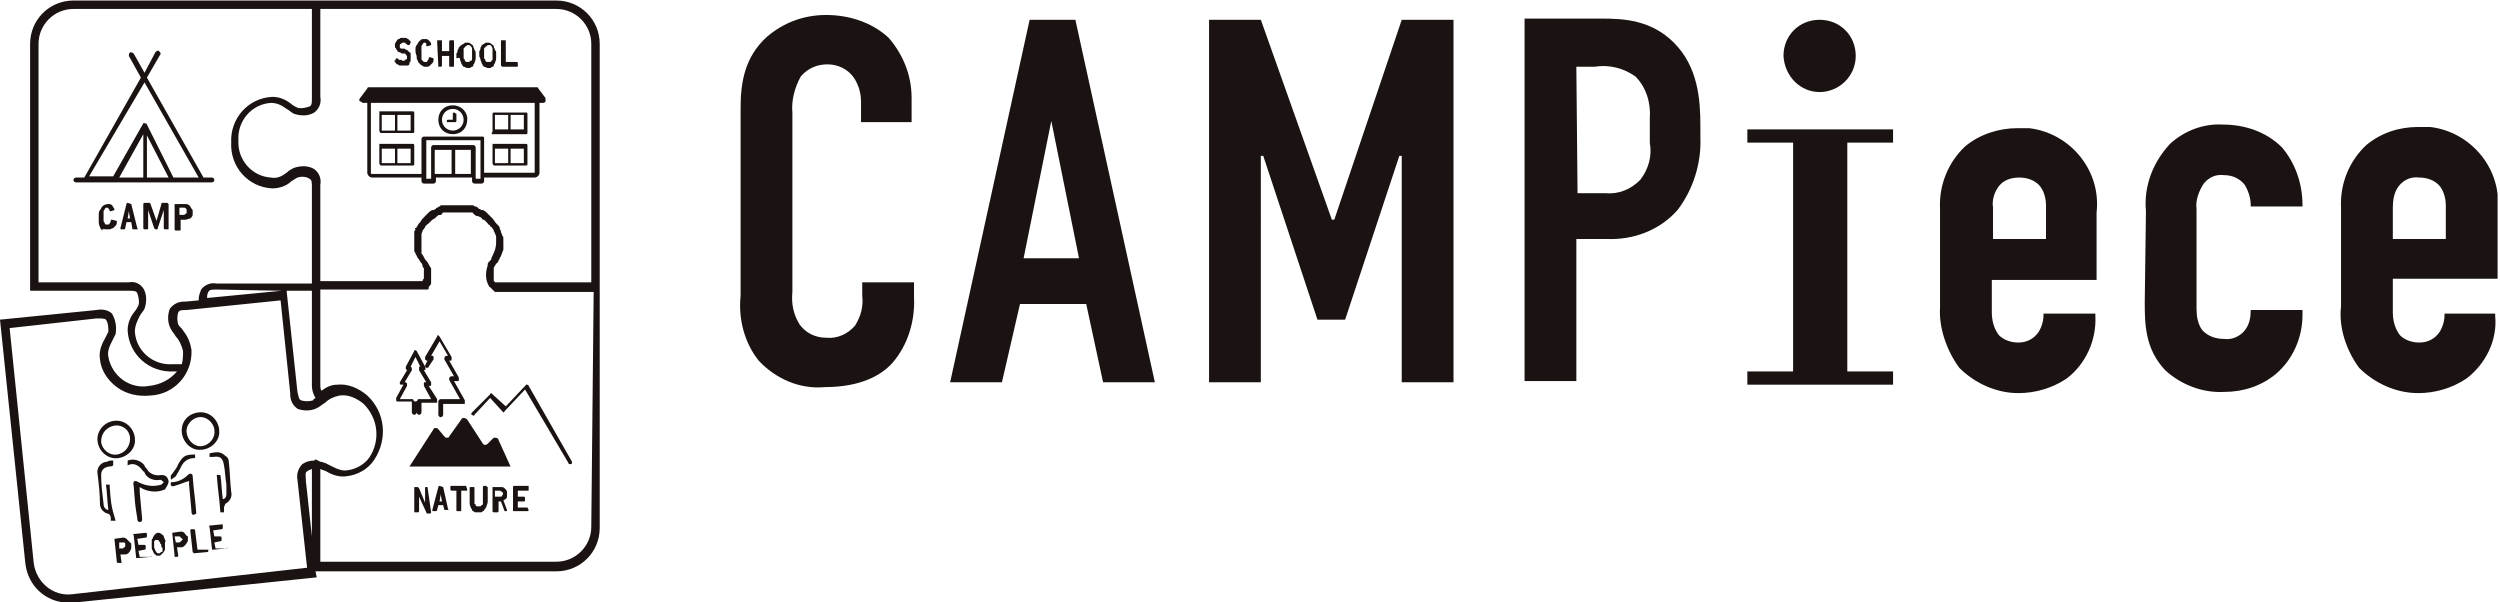 <?xml version="1.0" encoding="UTF-8"?> <svg xmlns="http://www.w3.org/2000/svg" xmlns:xlink="http://www.w3.org/1999/xlink" version="1.1" id="レイヤー_1" x="0px" y="0px" width="207.6px" height="50px" viewBox="0 0 207.6 50" style="enable-background:new 0 0 207.6 50;" xml:space="preserve"> <style type="text/css"> .st0{clip-path:url(#SVGID_00000060717871375531589150000017072036801319209651_);} .st1{fill:#1A1311;} .st2{clip-path:url(#SVGID_00000028307727755652747460000003297132153202241698_);} </style> <g id="グループ_1273" transform="translate(0 0.044)"> <g id="グループ_1272"> <g> <defs> <rect id="SVGID_1_" y="0" width="207.4" height="50"></rect> </defs> <clipPath id="SVGID_00000087388771131445829910000007702546197576810121_"> <use xlink:href="#SVGID_1_" style="overflow:visible;"></use> </clipPath> <g id="グループ_1271" style="clip-path:url(#SVGID_00000087388771131445829910000007702546197576810121_);"> <path id="パス_3947" class="st1" d="M8.1,36.6c0.1,0.8,0.8,1.5,1.7,1.4c0,0,0,0,0,0h0v0c0.8-0.1,1.5-0.8,1.4-1.6 c0,0,0,0,0-0.1c-0.1-0.8-0.8-1.5-1.7-1.4h0C8.6,35,8,35.8,8.1,36.6C8.1,36.6,8.1,36.6,8.1,36.6C8.1,36.6,8.1,36.6,8.1,36.6 M9.5,35.3L9.5,35.3L9.5,35.3c0.7-0.1,1.3,0.4,1.3,1.1c0,0.6-0.4,1.2-1.1,1.3c-0.6,0.1-1.2-0.4-1.3-1c0,0,0,0,0,0c0,0,0,0,0-0.1 C8.4,35.9,8.9,35.4,9.5,35.3C9.5,35.3,9.5,35.3,9.5,35.3"></path> <path id="パス_3948" class="st1" d="M15.1,35.9c0.1,0.8,0.8,1.5,1.6,1.4c0,0,0,0,0,0c0,0,0.1,0,0.1,0l0,0 c0.8-0.1,1.5-0.8,1.4-1.6c0,0,0,0,0,0c0,0,0,0,0-0.1c-0.1-0.8-0.8-1.5-1.7-1.4c0,0,0,0,0,0h0C15.6,34.3,15,35,15.1,35.9 C15.1,35.9,15.1,35.9,15.1,35.9C15.1,35.9,15.1,35.9,15.1,35.9 M16.5,34.6L16.5,34.6c0.6-0.1,1.2,0.4,1.3,1c0,0,0,0,0,0.1 c0.1,0.6-0.4,1.2-1,1.3c0,0,0,0,0,0h0c-0.6,0.1-1.2-0.4-1.3-1.1C15.4,35.3,15.9,34.7,16.5,34.6"></path> <path id="パス_3949" class="st1" d="M9.1,40.2c-0.1,0-0.2,0-0.3,0c0.1,0.7,0.1,1.4,0.2,2.1c-0.2,0-0.4-0.2-0.4-0.5 c-0.1-0.8-0.2-1.6-0.2-2.4c0-0.4,0.2-0.6,0.6-0.7c0.1,0,0.3,0,0.4-0.1c0-0.1,0-0.2,0-0.4c-0.2,0-0.4,0-0.5,0.1h0 c-0.5,0-0.9,0.5-0.8,1c0,0,0,0,0,0c0.1,0.8,0.2,1.7,0.2,2.5c0,0.4,0.3,0.7,0.6,0.8c0.2,0,0.3,0.2,0.3,0.4c0,0,0,0.1,0,0.1v0 c0,0,0,0.1,0,0.1l0.4,0C9.2,41.9,9.2,41.6,9.1,40.2L9.1,40.2z"></path> <path id="パス_3950" class="st1" d="M10.9,16.9C10.9,16.8,10.9,16.8,10.9,16.9l-0.3-0.1c0,0-0.1,0-0.1,0.1l-0.5,2 c0,0.1,0,0.1,0.1,0.1h0.2c0,0,0.1,0,0.1-0.1l0.1-0.5h0.4L11,19c0,0,0,0,0.1,0h0.3c0,0,0.1,0,0-0.1L10.9,16.9z M10.6,18.1 l0.1-0.6l0.1,0.6H10.6z"></path> <path id="パス_3951" class="st1" d="M151.1,7.6c1.6,0,3-1.3,3-3s-1.3-3-3-3s-3,1.3-3,3l0,0C148.2,6.3,149.5,7.6,151.1,7.6"></path> <path id="パス_3952" class="st1" d="M162.7,30.5c1.3,1.3,3.1,2.1,4.9,2.1c1.4,0,2.8-0.4,4-1.2c1.6-1.2,2.5-3.2,2.4-5.2v0v-0.2 h-4.3c0,0.5-0.1,1-0.4,1.5c-0.4,0.6-1,0.9-1.7,0.9c-0.6,0-1.2-0.2-1.6-0.6c-0.4-0.5-0.6-1.2-0.6-1.9v-2.7h8.7v-5.6 c0.4-3.5-2.2-6.6-5.6-7c-0.3,0-0.7,0-1,0c-1.5,0-3.1,0.5-4.3,1.5c-1.4,1.3-2.2,3.2-2.1,5.2v8.2C161,27.1,161.6,29,162.7,30.5 M166,15.4c0.4-0.5,1-0.7,1.7-0.7c0.6,0,1.2,0.2,1.6,0.6c0.4,0.4,0.6,1.1,0.6,1.7v2.8h-4.4v-2.6C165.4,16.6,165.6,15.9,166,15.4 "></path> <path id="パス_3953" class="st1" d="M148.9,11.8v19h-3.8v1.1h12.1v-1.1h-3.8v-19h3.8v-1.1h-12.1v1.1H148.9z"></path> <path id="パス_3954" class="st1" d="M130.9,19.8h2.5c2.2,0.1,4.4-0.7,5.9-2.4c1.3-1.7,2-3.9,1.9-6.1v-0.9 c0-2.2-0.2-4.9-2.2-6.9c-1.9-1.9-4.2-2-6-2l0,0h-6.4v30.1h4.3L130.9,19.8z M130.9,5.5h1.5c1.2-0.2,2.4,0.1,3.4,0.8 c0.9,0.9,1.3,2.2,1.2,3.5v2c0.2,1.1-0.1,2.2-0.8,3.1l0,0c-0.8,0.8-1.8,1.2-2.9,1.1h-2.3L130.9,5.5z"></path> <path id="パス_3955" class="st1" d="M195.9,30.5c1.3,1.3,3.1,2.1,4.9,2.1c1.4,0,2.8-0.4,4-1.2c1.6-1.2,2.6-3.2,2.4-5.2v-0.2 H203c0,0.5-0.1,1-0.4,1.5c-0.4,0.6-1,0.9-1.7,0.9c-0.6,0-1.2-0.2-1.6-0.6c-0.4-0.5-0.6-1.2-0.6-1.9v-2.8h8.7v-5.6 c0.4-3.5-2.2-6.6-5.6-7c-0.3,0-0.7,0-1,0c-1.6,0-3.1,0.5-4.3,1.5c-1.4,1.3-2.2,3.2-2.1,5.2v8.2C194.2,27.1,194.8,29,195.9,30.5 M199.2,15.4c0.4-0.5,1-0.8,1.7-0.7c0.6,0,1.2,0.2,1.6,0.6c0.4,0.4,0.6,1.1,0.6,1.7v2.8h-4.4v-2.6 C198.7,16.6,198.8,15.9,199.2,15.4"></path> <path id="パス_3956" class="st1" d="M178.1,25c0,1.8,0,3.9,1.7,5.7c1.3,1.2,3.1,1.9,4.9,1.8c1.6,0,3.1-0.5,4.3-1.5 c1.4-1.2,2.2-3,2.2-4.9v-0.4h-4.3v0c0,0.6-0.1,1.2-0.5,1.7c-0.4,0.5-1.1,0.8-1.7,0.7c-0.7,0-1.3-0.2-1.8-0.7 c-0.4-0.5-0.5-1.2-0.5-1.8v-8.3c-0.1-0.7,0.2-1.5,0.6-2.1c0.4-0.5,1-0.8,1.7-0.7c0.7,0,1.3,0.3,1.7,0.8c0.3,0.5,0.5,1.1,0.5,1.7 v0.1h4.3v-0.1c0-1.8-0.6-3.5-1.7-4.8c-1.3-1.3-3.1-1.9-4.9-1.9c-1.6-0.1-3.2,0.5-4.4,1.6c-1.4,1.5-2.2,3.5-2,5.6L178.1,25z"></path> <path id="パス_3957" class="st1" d="M15.7,17L15.7,17c-0.1-0.1-0.2-0.1-0.4-0.1h-0.8c0,0,0,0,0,0V19c0,0,0,0.1,0.1,0.1 c0,0,0,0,0,0h0.3c0.1,0,0.1,0,0.1-0.1v-0.8h0.4c0.1,0,0.3-0.1,0.4-0.1c0.1-0.1,0.2-0.2,0.2-0.3c0-0.1,0-0.3,0-0.4 C15.8,17.2,15.8,17,15.7,17 M15.5,17.6L15.5,17.6c0,0.1-0.1,0.1-0.2,0.2h-0.4v-0.6h0.4c0.1,0,0.2,0.1,0.2,0.2 C15.5,17.4,15.5,17.5,15.5,17.6"></path> <path id="パス_3958" class="st1" d="M9.3,18.2L9.3,18.2c-0.1,0-0.1,0-0.1,0.1c0,0,0,0,0,0c0,0.1-0.1,0.2-0.1,0.2 c0,0.1-0.1,0.1-0.1,0.1c-0.1,0-0.1,0-0.2,0c-0.1,0-0.1-0.1-0.1-0.1c0-0.1-0.1-0.1-0.1-0.2c0-0.1,0-0.2,0-0.3c0-0.1,0-0.2,0-0.3 c0-0.1,0-0.2,0-0.2c0-0.1,0.1-0.1,0.1-0.2c0,0,0.1-0.1,0.1-0.1c0,0,0.1,0,0.1,0c0.1,0,0.1,0.1,0.2,0.2c0,0.1,0,0.1,0.1,0.1 l0.3-0.1c0,0,0-0.1,0-0.1c-0.1-0.1-0.1-0.2-0.2-0.3c-0.1-0.1-0.2-0.1-0.2-0.1c-0.2,0-0.4,0-0.6,0.2c-0.1,0.1-0.1,0.2-0.2,0.3 c-0.1,0.1-0.1,0.3-0.1,0.4c0,0.2,0,0.3,0,0.5c0,0.2,0,0.3,0.1,0.5c0,0.1,0.1,0.2,0.2,0.3C8.5,18.9,8.6,19,8.8,19 c0.1,0,0.2,0,0.3,0c0.1,0,0.2-0.1,0.3-0.1c0.1-0.1,0.1-0.1,0.2-0.2c0.1-0.1,0.1-0.2,0.1-0.3c0,0,0-0.1,0-0.1L9.3,18.2z"></path> <path id="パス_3959" class="st1" d="M12.1,15.1L12.1,15.1h5.5c0.1,0,0.2-0.1,0.2-0.2c0,0,0,0,0,0l0,0c0-0.1-0.1-0.2-0.2-0.2 c0,0,0,0,0,0h-0.7l-4.7-8.3l1.1-1.9c0.1-0.1,0-0.2-0.1-0.3c0,0,0,0,0,0l0,0c-0.1-0.1-0.2,0-0.3,0.1L12,6l-0.9-1.6 c-0.1-0.1-0.2-0.1-0.3-0.1c-0.1,0.1-0.1,0.2-0.1,0.3l0,0l1,1.8L7,14.7H6.3c-0.1,0-0.2,0.1-0.2,0.2c0,0,0,0,0,0l0,0 c0,0.1,0.1,0.2,0.2,0.2c0,0,0,0,0,0L12.1,15.1C12.1,15.1,12.1,15.1,12.1,15.1 M12.2,14.7v-3.5l1.8,3.5L12.2,14.7z M11.9,14.7 l-2,0l2-3.6V14.7z M11.9,10.2L11.9,10.2l-2.5,4.4h-2L12,6.8l4.5,7.9h-2.1l-2.2-4.4c0-0.1-0.1-0.1-0.2-0.1 C12,10.1,11.9,10.2,11.9,10.2"></path> <path id="パス_3960" class="st1" d="M13.9,16.8h-0.4c-0.1,0-0.1,0-0.1,0.1l-0.4,1.4l-0.5-1.4c0-0.1-0.1-0.1-0.1-0.1h-0.4 c0,0-0.1,0-0.1,0.1v2c0,0,0,0,0,0c0,0,0,0.1,0.1,0.1c0,0,0,0,0,0h0.2c0.1,0,0.1,0,0.1-0.1v-1.5l0.5,1.5c0,0,0.1,0.1,0.1,0.1H13 c0.1,0,0.1,0,0.1-0.1l0.5-1.5v1.5c0,0,0,0,0,0c0,0,0,0.1,0.1,0.1h0.2c0.1,0,0.1,0,0.1-0.1v-2C14,16.9,13.9,16.8,13.9,16.8"></path> <path id="パス_3961" class="st1" d="M68.5,32.1L68.5,32.1c3,0,4.7-1,5.6-2c1.3-1.5,1.9-3.5,1.8-5.5v-1.2h-4.3v1.1 c0.1,0.9-0.1,1.7-0.6,2.5c-0.6,0.7-1.5,1.1-2.4,1c-0.9,0-1.7-0.4-2.2-1.1c-0.5-0.8-0.7-1.7-0.6-2.7V9.3c-0.1-1,0.2-2.1,0.7-3 c0.6-0.7,1.4-1,2.2-1c0.9,0,1.7,0.4,2.2,1.1c0.4,0.6,0.6,1.3,0.6,2v1.7h4.2V8.1c0-1.9-0.7-3.6-1.9-5c-1.4-1.3-3.3-1.9-5.2-1.9 c-1.8,0-3.5,0.6-4.9,1.8c-1.9,1.7-2.2,3.9-2.2,5.9v15.6c-0.2,1.9,0.3,3.9,1.5,5.4C64.4,31.4,66.4,32.3,68.5,32.1"></path> <path id="パス_3962" class="st1" d="M104.7,12.9h0.2l4.5,13.6h2.3l4.5-13.6h0.2v18.8h4.3V1.6h-4.3l-5.6,16.6h-0.2l-5.9-16.6 h-4.3v30.1h4.3V12.9z"></path> <path id="パス_3963" class="st1" d="M84.7,25.2h5.5l1.4,6.5h4.3L89.3,1.6h-3.8l-6.6,30.1h4.3L84.7,25.2z M87.3,10l2.3,11.4 h-4.6L87.3,10z"></path> <path id="パス_3964" class="st1" d="M15.3,44.2L15.3,44.2c-0.1-0.1-0.2-0.1-0.3-0.1l-0.7,0.1c0,0,0,0,0,0l0.2,1.9 c0,0,0,0.1,0,0.1c0,0,0,0,0,0l0.2,0c0,0,0.1,0,0.1-0.1c0,0,0,0,0,0c0,0,0,0,0,0l-0.1-0.7l0.4,0c0.1,0,0.2-0.1,0.3-0.2 c0.1-0.1,0.1-0.2,0.2-0.3c0-0.1,0-0.2,0-0.4C15.4,44.4,15.4,44.3,15.3,44.2 M15.1,44.8L15.1,44.8c0,0.1-0.1,0.1-0.2,0.2l-0.3,0 l-0.1-0.5l0.3,0c0.1,0,0.2,0,0.2,0.1C15.2,44.7,15.2,44.8,15.1,44.8"></path> <path id="パス_3965" class="st1" d="M34.6,4.6c0,0.2,0,0.3,0.1,0.4c0,0.1,0.1,0.2,0.2,0.3c0.1,0.1,0.2,0.1,0.3,0.2 c0.1,0,0.2,0,0.3,0c0.1,0,0.2-0.1,0.2-0.1c0.1-0.1,0.1-0.1,0.2-0.2c0.1-0.1,0.1-0.2,0.1-0.3c0,0,0-0.1,0-0.1l-0.3-0.1h0 c0,0-0.1,0-0.1,0.1c0,0,0,0,0,0c0,0.1-0.1,0.2-0.1,0.2c0,0.1-0.1,0.1-0.1,0.1c-0.1,0-0.1,0-0.2,0C35.1,5,35.1,5,35,4.9 C35,4.9,35,4.8,35,4.7c0-0.1,0-0.2,0-0.3c0-0.1,0-0.2,0-0.3c0-0.1,0-0.2,0-0.3c0-0.1,0.1-0.1,0.1-0.2c0,0,0.1-0.1,0.1-0.1 c0,0,0.1,0,0.1,0c0.1,0,0.1,0.1,0.1,0.2c0,0.1,0,0.1,0.1,0.1l0.3-0.1c0,0,0-0.1,0-0.1c0-0.1-0.1-0.2-0.2-0.3 c-0.1-0.1-0.2-0.1-0.2-0.1c-0.1,0-0.2,0-0.3,0c-0.1,0-0.2,0.1-0.3,0.2c-0.1,0.1-0.1,0.2-0.2,0.3c-0.1,0.1-0.1,0.3-0.1,0.4 C34.5,4.2,34.5,4.4,34.6,4.6L34.6,4.6z"></path> <path id="パス_3966" class="st1" d="M36.4,5.5h0.2c0,0,0.1,0,0.1-0.1V4.6h0.6v0.8c0,0.1,0,0.1,0.1,0.1h0.2 c0.1,0,0.1,0,0.1-0.1v-2c0-0.1,0-0.1-0.1-0.1h-0.2c0,0-0.1,0-0.1,0.1v0.8h-0.6V3.4c0-0.1,0-0.1-0.1-0.1h-0.2 c-0.1,0-0.1,0-0.1,0.1L36.4,5.5L36.4,5.5C36.3,5.5,36.4,5.5,36.4,5.5"></path> <path id="パス_3967" class="st1" d="M32.8,5.1c0.1,0.1,0.1,0.2,0.2,0.2c0.1,0,0.1,0.1,0.2,0.1c0.1,0,0.1,0,0.2,0 c0.1,0,0.1,0,0.2,0c0.1,0,0.1,0,0.2,0c0.1,0,0.1,0,0.2-0.1C34,5.3,34,5.3,34,5.2c0-0.1,0.1-0.1,0.1-0.2c0-0.1,0-0.1,0-0.2 c0-0.1,0-0.1,0-0.2c0-0.1,0-0.1,0-0.2c0,0,0-0.1-0.1-0.1c0,0-0.1-0.1-0.1-0.1c0,0-0.1-0.1-0.1-0.1c-0.1,0-0.1,0-0.2-0.1 c-0.1,0-0.1,0-0.2,0c0,0-0.1,0-0.1,0c0,0,0,0-0.1-0.1c0,0,0-0.1,0-0.1c0,0,0-0.1,0-0.1c0,0,0-0.1,0.1-0.1c0,0,0.1-0.1,0.1-0.1 c0,0,0.1,0,0.1,0c0,0,0.1,0,0.1,0c0,0,0.1,0,0.1,0.1c0.1,0,0.1,0.1,0.2,0.1c0,0,0.1,0,0.1,0l0.1-0.2c0,0,0-0.1,0-0.1 c-0.1-0.1-0.2-0.2-0.2-0.2c-0.1,0-0.1-0.1-0.2-0.1c-0.1,0-0.1,0-0.2,0c-0.1,0-0.1,0-0.2,0c-0.1,0-0.1,0.1-0.2,0.1 c-0.1,0-0.1,0.1-0.2,0.2c0,0.1-0.1,0.1-0.1,0.2c0,0.1,0,0.2,0,0.2c0,0.1,0,0.1,0.1,0.2c0,0.1,0.1,0.1,0.1,0.2 c0,0,0.1,0.1,0.2,0.1c0.1,0,0.1,0.1,0.2,0.1l0.2,0c0,0,0.1,0,0.1,0.1c0,0,0.1,0.1,0.1,0.1c0,0,0,0.1,0,0.1c0,0,0,0.1,0,0.1 c0,0,0,0.1-0.1,0.1c0,0-0.1,0-0.1,0.1c0,0-0.1,0-0.1,0c-0.1,0-0.1,0-0.2-0.1C33.2,5,33.1,4.9,33,4.8c0,0-0.1,0-0.1,0L32.8,5 C32.7,5,32.7,5,32.8,5.1L32.8,5.1z"></path> <path id="パス_3968" class="st1" d="M38.2,4.9L38.2,4.9c0,0.1,0.1,0.2,0.1,0.3c0,0.1,0.1,0.1,0.1,0.2c0,0,0.1,0.1,0.1,0.1 c0.1,0,0.2,0.1,0.3,0.1c0.1,0,0.1,0,0.2,0c0.1,0,0.1-0.1,0.2-0.1c0.1,0,0.1-0.1,0.1-0.1c0-0.1,0.1-0.2,0.1-0.2 c0-0.1,0.1-0.2,0.1-0.4c0-0.1,0-0.3,0-0.4c0-0.1,0-0.2-0.1-0.3c0-0.1-0.1-0.2-0.1-0.3c0-0.1-0.1-0.1-0.2-0.2 c0,0-0.1-0.1-0.2-0.1c-0.1,0-0.1,0-0.2,0c-0.1,0-0.1,0-0.2,0.1c-0.1,0-0.1,0.1-0.2,0.1c-0.1,0.1-0.1,0.1-0.2,0.2 c0,0.1-0.1,0.2-0.1,0.2c0,0.1,0,0.2-0.1,0.3c0,0.1,0,0.2,0,0.4C38.2,4.7,38.2,4.8,38.2,4.9 M38.5,4.2c0-0.1,0-0.1,0-0.2 c0,0,0-0.1,0.1-0.1c0,0,0-0.1,0.1-0.1c0,0,0,0,0.1-0.1c0,0,0.1,0,0.1,0c0.1,0,0.1,0,0.2,0.1c0,0,0.1,0.1,0.1,0.2 c0,0.1,0,0.1,0,0.2c0,0.1,0,0.1,0,0.2c0,0.1,0,0.2,0,0.3c0,0.1,0,0.1,0,0.2c0,0,0,0.1-0.1,0.1C39,5,39,5,39,5.1c0,0-0.1,0-0.1,0 c0,0,0,0-0.1,0c0,0,0,0-0.1,0c0,0-0.1-0.1-0.1-0.1c0-0.1,0-0.1-0.1-0.2c0-0.1,0-0.2,0-0.4C38.5,4.4,38.5,4.3,38.5,4.2L38.5,4.2z "></path> <path id="パス_3969" class="st1" d="M39.9,4.9L39.9,4.9c0,0.1,0.1,0.2,0.1,0.3c0,0.1,0.1,0.1,0.1,0.2c0,0,0.1,0.1,0.1,0.1 c0.1,0,0.2,0.1,0.3,0.1c0.1,0,0.1,0,0.2,0c0.1,0,0.1-0.1,0.2-0.1c0.1,0,0.1-0.1,0.1-0.1c0-0.1,0.1-0.2,0.1-0.2 c0-0.1,0.1-0.2,0.1-0.4c0-0.1,0-0.3,0-0.4c0-0.1,0-0.2-0.1-0.3c0-0.1-0.1-0.2-0.1-0.3c0-0.1-0.1-0.1-0.2-0.2 c0,0-0.1-0.1-0.2-0.1c-0.1,0-0.1,0-0.2,0c-0.1,0-0.1,0-0.2,0.1c-0.1,0-0.1,0.1-0.2,0.1C40.1,3.5,40,3.6,40,3.7 c0,0.1-0.1,0.2-0.1,0.2c0,0.1,0,0.2-0.1,0.3c0,0.1,0,0.2,0,0.4C39.8,4.7,39.9,4.8,39.9,4.9 M40.2,4.2c0-0.1,0-0.1,0-0.2 c0,0,0-0.1,0.1-0.1c0,0,0-0.1,0.1-0.1c0,0,0,0,0.1-0.1c0,0,0.1,0,0.1,0c0,0,0,0,0.1,0c0,0,0.1,0,0.1,0.1c0,0,0.1,0.1,0.1,0.2 c0,0.1,0,0.1,0,0.2c0,0.1,0,0.1,0,0.2c0,0.1,0,0.2,0,0.3c0,0.1,0,0.1,0,0.2c0,0,0,0.1-0.1,0.1c0,0,0,0.1-0.1,0.1 c0,0-0.1,0-0.1,0c0,0,0,0-0.1,0c0,0,0,0-0.1,0c0,0-0.1-0.1-0.1-0.1c0-0.1,0-0.1-0.1-0.2c0-0.1,0-0.2,0-0.4 C40.2,4.4,40.2,4.3,40.2,4.2L40.2,4.2z"></path> <path id="パス_3970" class="st1" d="M34.3,11.9h-2.7c0,0-0.1,0-0.1,0c0,0,0,0.1,0,0.1v1.5c0,0.1,0.1,0.2,0.1,0.2h0v0h2.7 c0.1,0,0.1-0.1,0.1-0.1l0,0l0,0v-1.5C34.4,12,34.4,11.9,34.3,11.9L34.3,11.9 M32.8,13.5h-1.1v-1.2h1.1V13.5z M34.1,13.5H33v-1.2 h1.1V13.5z"></path> <path id="パス_3971" class="st1" d="M40.9,32.7c0,0-0.1-0.1-0.1-0.1c0,0-0.1,0-0.1,0.1l-1.5,1.5c-0.1,0.1-0.1,0.2,0,0.2l0,0 c0.1,0.1,0.2,0.1,0.2,0l1.3-1.4l1,1.1c0,0,0.1,0.1,0.1,0.1c0,0,0.1,0,0.1-0.1l1.7-1.8l3.6,6.1c0,0.1,0.1,0.1,0.2,0.1 c0,0,0,0,0,0l0,0c0.1,0,0.1-0.1,0.1-0.2L43.9,32c0-0.1-0.1-0.1-0.2-0.1c0,0,0,0,0,0l-1.7,1.8L40.9,32.7L40.9,32.7z"></path> <path id="パス_3972" class="st1" d="M43.8,42.1H43v-0.5h0.5c0,0,0.1,0,0.1-0.1v-0.2c0,0,0-0.1-0.1-0.1H43v-0.5h0.8 c0.1,0,0.1,0,0.1-0.1v-0.2c0-0.1,0-0.1-0.1-0.1h-1.1c0,0-0.1,0-0.1,0.1v1.9c0,0.1,0,0.1,0.1,0.1h1.1c0,0,0.1,0,0.1-0.1 L43.8,42.1L43.8,42.1C43.9,42.1,43.9,42.1,43.8,42.1"></path> <path id="パス_3973" class="st1" d="M10.5,44.7L10.5,44.7c-0.1-0.1-0.2-0.1-0.3-0.1l-0.7,0.1c0,0,0,0,0,0c0,0,0,0,0,0l0.2,1.9 c0,0,0,0.1,0.1,0.1c0,0,0,0,0,0h0l0.2,0c0,0,0.1,0,0.1,0c0,0,0,0,0,0l-0.1-0.7l0.4,0c0.2,0,0.4-0.2,0.5-0.5c0-0.1,0-0.2,0-0.4 C10.7,44.9,10.6,44.8,10.5,44.7 M10.4,45.3L10.4,45.3c0,0.1-0.1,0.1-0.2,0.2l-0.3,0l0-0.5l0.3,0c0.1,0,0.2,0,0.2,0.1 C10.4,45.2,10.4,45.2,10.4,45.3"></path> <path id="パス_3974" class="st1" d="M44.7,7.3c0-0.1-0.1-0.1-0.2-0.1H30.7c-0.1,0-0.2,0-0.2,0.1l-0.6,0.8 c-0.1,0.1-0.1,0.3,0.1,0.3c0,0,0.1,0.1,0.1,0.1h0.4v5.8c0,0.2,0.2,0.4,0.4,0.4h4.1V15c0,0.1,0.1,0.2,0.2,0.2l0,0H36 c0.1,0,0.2-0.1,0.2-0.2v-0.3h3V15c0,0.1,0.1,0.2,0.2,0.2l0,0H40c0.1,0,0.2-0.1,0.2-0.2v-0.3h4.2c0.2,0,0.4-0.2,0.4-0.4 c0,0,0,0,0,0V8.5h0.3c0.1,0,0.2-0.1,0.2-0.1c0-0.1,0-0.2,0-0.3L44.7,7.3z M37.5,14.4h-1.4v-2h1.4V14.4z M39.1,14.4h-1.3v-2h1.3 V14.4z M39.5,14.8v-2.6c0-0.1-0.1-0.2-0.2-0.2H36c-0.1,0-0.2,0.1-0.2,0.2v0v2.6h-0.4v-3.2h4.5v3.2L39.5,14.8z M44.4,14.3 C44.4,14.4,44.4,14.4,44.4,14.3l-4.2,0v-2.9c0,0,0-0.1-0.1-0.1c0,0-0.1,0-0.1,0h-4.8c-0.1,0-0.2,0.1-0.2,0.2v0v2.9h-4.1 c-0.1,0-0.1,0-0.1-0.1v0V8.5h13.6L44.4,14.3C44.4,14.3,44.4,14.3,44.4,14.3"></path> <path id="パス_3975" class="st1" d="M43.7,11.9h-2.7c0,0-0.1,0-0.1,0c0,0,0,0.1,0,0.1v1.5c0,0.1,0.1,0.2,0.1,0.2h0v0h2.7 c0.1,0,0.1-0.1,0.1-0.1l0,0l0,0v-1.5C43.8,12,43.8,11.9,43.7,11.9L43.7,11.9 M42.2,13.5h-1.1v-1.2h1.1V13.5z M43.5,13.5h-1.1 v-1.2h1.1L43.5,13.5z"></path> <path id="パス_3976" class="st1" d="M46.2,0H6.1c-2,0-3.6,1.6-3.6,3.6v20.5h8.2c0.4,0,0.6,0,0.7,0.2c0.1,0.3,0.2,0.7,0.1,1 c-0.1,0.2-0.2,0.4-0.3,0.5c-0.4,0.5-0.6,1-0.6,1.6c0.1,2,1.8,3.5,3.8,3.4c0.1,0,0.2,0,0.3,0c-0.6,0.7-1.4,1.1-2.3,1.2 c-1.6,0.3-3.1-0.8-3.4-2.4c-0.1-0.5,0.1-0.9,0.3-1.3c0.1-0.2,0.2-0.4,0.3-0.6c0.1-0.6,0-1.2-0.3-1.7C9,25.7,8.5,25.6,8,25.7 l-8,0.8l2.1,20.2C2.3,48.6,3.8,50,5.7,50c0.1,0,0.2,0,0.4,0l20.2-2.1l-0.1-0.5h20c2,0,3.6-1.6,3.6-3.6V24.1h0V3.6 C49.8,1.6,48.2,0,46.2,0 M14.3,30.2L14.3,30.2c-1.6,0.1-3-1.1-3.1-2.7c0-0.5,0.2-0.9,0.4-1.3c0.1-0.2,0.3-0.4,0.4-0.6 c0.2-0.6,0.2-1.2-0.1-1.7c-0.3-0.4-0.7-0.6-1.2-0.5H3.2V3.6c0-1.6,1.3-2.9,2.9-2.9h19.8v7.4c0,0.4,0,0.6-0.2,0.7 c-0.3,0.1-0.7,0.2-1,0.1c-0.2-0.1-0.4-0.2-0.5-0.3c-0.5-0.4-1-0.6-1.6-0.6c-2,0.1-3.5,1.8-3.4,3.8c-0.1,2,1.4,3.7,3.4,3.8 c0.6,0,1.2-0.2,1.6-0.6c0.2-0.1,0.3-0.2,0.5-0.3c0.3-0.1,0.7-0.1,1,0.1c0.2,0.1,0.2,0.3,0.2,0.7v8H18c-0.5-0.1-1,0.1-1.3,0.5 c-0.1,0.3-0.2,0.5-0.2,0.8l0,0.1L15.4,25l-0.1,0c-0.5,0-0.9,0.2-1.2,0.6c-0.2,0.5-0.2,1.2,0.1,1.7c0.1,0.2,0.3,0.4,0.4,0.6 c0.3,0.3,0.5,0.8,0.6,1.2c0,0.4,0,0.7-0.1,1.1C14.8,30.2,14.6,30.2,14.3,30.2 M26.2,33L26.2,33c-0.1,0.1-0.2,0.1-0.2,0.2 c-0.3,0.1-0.7,0.1-1,0c-0.2-0.1-0.2-0.3-0.3-0.7l-0.9-8.4h2.1V32C25.9,32.3,26,32.7,26.2,33 M23.4,24.1l-6.2,0.6 c0-0.2,0-0.3,0.1-0.5c0.1-0.2,0.3-0.2,0.7-0.2L23.4,24.1z M25.9,39.3v5.2l-0.5-4.6l0-0.1c0-0.3-0.1-0.6,0.1-0.7 c0.1-0.1,0.2-0.1,0.4-0.2C25.9,39.1,25.9,39.2,25.9,39.3 M26.2,38.1l-0.1,0.1c0,0,0,0,0,0c-0.4,0-0.7,0.1-1,0.3 c-0.3,0.3-0.5,0.8-0.4,1.3l0.8,7.3L6,49.3c-1.6,0.2-3-1-3.2-2.6l-2-19.5L8,26.4l0.1,0c0.3,0,0.6,0,0.7,0.1C9,26.8,9,27.2,9,27.5 c-0.1,0.2-0.2,0.4-0.3,0.6c-0.3,0.5-0.5,1.1-0.4,1.7c0.1,0.9,0.6,1.7,1.4,2.3c0.8,0.6,1.8,0.8,2.8,0.7c2-0.1,3.5-1.8,3.4-3.8 c-0.1-0.6-0.3-1.1-0.7-1.6c-0.1-0.2-0.3-0.3-0.4-0.5c-0.1-0.3-0.1-0.7,0-1c0.1-0.2,0.3-0.2,0.7-0.2l7.8-0.8l0.8,7.7l0,0.1 c0,0.5,0.2,0.9,0.6,1.2c0.5,0.2,1.2,0.2,1.7-0.1c0.2-0.1,0.4-0.3,0.6-0.4c0.3-0.3,0.7-0.5,1.2-0.6c0.7-0.1,1.4,0.2,2,0.7 c1.2,1.2,1.4,3,0.5,4.4c-0.4,0.6-1.1,1-1.8,1.1c-0.5,0.1-0.9-0.1-1.3-0.3c-0.2-0.1-0.4-0.2-0.6-0.3c-0.1,0-0.2-0.1-0.4-0.1 L26.2,38.1z M49.1,43.7c0,1.6-1.3,2.9-2.9,2.9H26.6v-7.4c0-0.1,0-0.2,0-0.3c0.2,0.1,0.3,0.1,0.5,0.2c0.5,0.3,1.1,0.5,1.7,0.4 c0.9-0.1,1.8-0.6,2.3-1.4c1.1-1.7,0.9-3.9-0.6-5.3c-0.7-0.6-1.6-1-2.5-0.9c-0.5,0-0.9,0.2-1.3,0.5c-0.1-0.1-0.1-0.3-0.1-0.6 v-7.8h8.1c0.1,0,0.2,0,0.2,0c0.1,0,0.1,0,0.2,0c0,0,0.1,0,0.1,0c0,0,0.1,0,0.1,0c0,0,0,0,0.1,0c0,0,0,0,0.1,0c0,0,0.1,0,0.1-0.1 c0,0,0,0,0,0c0,0,0,0,0-0.1c0,0,0-0.1,0.1-0.1c0-0.1,0.1-0.1,0.1-0.2c0,0,0-0.1,0-0.1c0,0,0-0.1,0-0.1s0-0.1,0-0.1c0,0,0,0,0,0 c0-0.1,0-0.2,0-0.3c0,0,0-0.1,0-0.2v-0.1c0,0,0-0.1,0-0.1c0,0,0,0,0-0.1c0,0,0-0.1,0-0.1c0-0.1,0-0.1-0.1-0.2 c0-0.1-0.1-0.1-0.1-0.2c-0.1-0.2-0.2-0.3-0.3-0.4c-0.1-0.2-0.2-0.4-0.3-0.5c0,0,0-0.1,0-0.1s0-0.1,0-0.1s0-0.1,0-0.2 c0,0,0-0.1,0-0.1c0,0,0-0.1,0-0.1c0,0,0-0.1,0-0.1V20c0,0,0-0.1,0-0.1c0,0,0-0.1,0-0.1c0,0,0-0.1,0-0.1c0,0,0-0.1,0-0.1 c0,0,0-0.1,0-0.1c0,0,0-0.1,0-0.1c0-0.1,0.1-0.2,0.1-0.3c0,0,0-0.1,0.1-0.1c0-0.1,0.1-0.1,0.1-0.2c0,0,0-0.1,0.1-0.1 c0-0.1,0.1-0.1,0.2-0.2c0,0,0.1-0.1,0.1-0.1s0,0,0.1-0.1c0,0,0,0,0.1-0.1c0.1,0,0.1-0.1,0.2-0.1c0,0,0,0,0,0 c0,0,0.1-0.1,0.1-0.1s0.1-0.1,0.1-0.1c0.1-0.1,0.2-0.1,0.3-0.1c0,0,0.1,0,0.1-0.1l0.1-0.1c0,0,0.1,0,0.1,0c0,0,0,0,0.1,0 c0,0,0,0,0.1,0c0.1,0,0.1,0,0.2,0l0.2,0c0.1,0,0.1,0,0.2,0c0.1,0,0.2,0,0.3,0c0.1,0,0.2,0,0.3,0c0.1,0,0.2,0,0.3,0 c0,0,0.1,0,0.1,0c0,0,0.1,0,0.1,0l0.1,0c0,0,0.1,0,0.1,0c0,0,0.1,0,0.1,0l0.1,0c0,0,0.1,0,0.1,0.1c0,0,0.1,0,0.1,0.1 c0.1,0,0.1,0.1,0.2,0.1c0,0,0.1,0,0.1,0c0.1,0,0.1,0.1,0.2,0.1c0,0,0.1,0,0.1,0.1c0,0,0.1,0.1,0.1,0.1s0,0,0.1,0 c0,0,0.1,0.1,0.1,0.1c0,0,0.1,0.1,0.1,0.1l0.1,0.1c0,0,0,0.1,0.1,0.1c0,0,0.1,0.1,0.1,0.1c0,0,0,0.1,0.1,0.1s0,0.1,0.1,0.1 c0,0.1,0.1,0.1,0.1,0.2c0,0.1,0.1,0.2,0.1,0.2c0,0.1,0.1,0.2,0.1,0.3c0,0,0,0.1,0,0.1c0,0.1,0,0.3,0,0.4c0,0.5-0.2,0.9-0.4,1.3 c0,0,0,0,0,0.1c0,0-0.1,0.1-0.1,0.1s-0.1,0.1-0.1,0.1s-0.1,0.1-0.1,0.2c0,0,0,0.1,0,0.1c-0.2,0.6-0.2,1.2,0.1,1.7 c0,0,0,0.1,0.1,0.1l0.1,0.1c0,0,0,0,0.1,0.1c0,0,0.1,0.1,0.1,0.1c0,0,0,0,0,0c0,0,0.1,0.1,0.1,0.1c0.1,0,0.1,0,0.2,0 c0,0,0.1,0,0.1,0c0.1,0,0.1,0,0.2,0h7.7L49.1,43.7z M49.1,23.4h-7.6l-0.1,0c0,0-0.1,0-0.1,0h0c0,0-0.1,0-0.1,0c0,0,0,0-0.1,0 c0,0,0,0,0,0c0,0,0,0,0,0c0,0,0,0,0,0c0,0,0,0,0,0c0,0,0,0,0,0c0,0,0-0.1-0.1-0.1c0,0,0-0.1,0-0.1c0-0.1,0-0.1,0-0.2 c0-0.1,0-0.2,0-0.3c0,0,0,0,0-0.1c0,0,0-0.1,0-0.1c0,0,0-0.1,0-0.1c0,0,0,0,0-0.1c0,0,0,0,0-0.1c0-0.1,0.1-0.1,0.1-0.2 c0.1-0.1,0.1-0.2,0.2-0.2c0-0.1,0.1-0.1,0.1-0.2s0.1-0.1,0.1-0.2s0.1-0.1,0.1-0.2c0.1-0.2,0.1-0.3,0.2-0.5c0,0,0-0.1,0-0.1 c0-0.1,0-0.2,0-0.3c0,0,0-0.1,0-0.1v-0.1c0-0.1,0-0.2,0-0.3c0-0.1,0-0.2-0.1-0.3c0-0.1-0.1-0.2-0.1-0.3c0-0.1-0.1-0.2-0.1-0.3 c0-0.1-0.1-0.2-0.2-0.3c0,0-0.1-0.1-0.1-0.1c-0.1-0.1-0.2-0.3-0.3-0.4c0,0,0,0-0.1-0.1c-0.1-0.1-0.1-0.1-0.2-0.2c0,0,0,0,0,0 c-0.1-0.1-0.1-0.1-0.2-0.2c0,0-0.1-0.1-0.1-0.1c-0.1,0-0.1-0.1-0.2-0.1c0,0,0,0-0.1,0c-0.1,0-0.1-0.1-0.2-0.1c0,0-0.1,0-0.1-0.1 c-0.1,0-0.1-0.1-0.2-0.1c-0.1,0-0.1,0-0.2-0.1c0,0-0.1,0-0.1,0s-0.1,0-0.1,0l-0.1,0l0,0c-0.1,0-0.1,0-0.2,0s-0.1,0-0.1,0 c-0.1,0-0.2,0-0.3,0c-0.1,0-0.1,0-0.2,0c-0.1,0-0.2,0-0.2,0s-0.2,0-0.2,0c-0.1,0-0.1,0-0.2,0c-0.1,0-0.2,0-0.3,0 c0,0-0.1,0-0.1,0c0,0-0.1,0-0.2,0l0,0c0,0-0.1,0-0.1,0s-0.1,0-0.1,0l-0.1,0c-0.1,0-0.1,0-0.2,0.1c-0.1,0-0.1,0.1-0.2,0.1 c0,0-0.1,0-0.1,0.1c-0.1,0-0.1,0.1-0.2,0.1c0,0,0,0-0.1,0c-0.1,0-0.1,0.1-0.2,0.1c0,0-0.1,0.1-0.1,0.1c-0.1,0.1-0.2,0.2-0.3,0.3 c-0.2,0.2-0.3,0.3-0.4,0.5c0,0-0.1,0.1-0.1,0.1c-0.1,0.1-0.1,0.2-0.2,0.3c0,0,0,0.1-0.1,0.1s0,0.1,0,0.1c0,0.1-0.1,0.1-0.1,0.2 c0,0,0,0,0,0.1c0,0.1,0,0.1,0,0.2s0,0.1,0,0.2s0,0.1,0,0.2s0,0.1,0,0.2c0,0,0,0.1,0,0.1c0,0,0,0.1,0,0.1c0,0,0,0.1,0,0.1 c0,0,0,0.1,0,0.1l0,0.1c0,0.1,0,0.1,0,0.2c0.1,0.2,0.2,0.4,0.3,0.6l0.1,0.1c0,0.1,0.1,0.1,0.1,0.2c0.1,0.1,0.2,0.2,0.2,0.4 c0,0,0,0.1,0.1,0.1c0,0,0,0,0,0.1c0,0,0,0.1,0,0.1c0,0,0,0,0,0c0,0.1,0,0.2,0,0.2c0,0.1,0,0.1,0,0.2c0,0.1,0,0.1,0,0.2 c0,0.1,0,0.1-0.1,0.2c0,0,0,0,0,0.1c0,0,0,0,0,0c0,0,0,0-0.1,0c0,0,0,0,0,0c-0.1,0-0.1,0-0.2,0c0,0-0.1,0-0.1,0h-8.1v-8 c0.1-0.5-0.1-1-0.5-1.3c-0.5-0.3-1.1-0.3-1.7-0.1c-0.2,0.1-0.4,0.2-0.6,0.4c-0.4,0.3-0.8,0.5-1.3,0.4c-1.6-0.1-2.8-1.5-2.7-3.1 c-0.1-1.6,1.1-3,2.7-3.1c0.5,0,0.9,0.2,1.3,0.5c0.2,0.1,0.4,0.3,0.6,0.4c0.6,0.2,1.2,0.2,1.7-0.1c0.4-0.3,0.6-0.8,0.5-1.3V0.7 h19.6c1.6,0,2.9,1.3,2.9,2.9L49.1,23.4z"></path> <path id="パス_3977" class="st1" d="M34.3,9.2h-2.7c0,0-0.1,0-0.1,0c0,0,0,0.1,0,0.1v1.5c0,0.1,0.1,0.2,0.1,0.2h0v0h2.7 c0.1,0,0.1-0.1,0.1-0.1V9.4C34.4,9.3,34.4,9.2,34.3,9.2L34.3,9.2 M32.8,10.8h-1.1V9.5h1.1V10.8z M34.1,10.8H33V9.5h1.1V10.8z"></path> <path id="パス_3978" class="st1" d="M40.9,11.1L40.9,11.1L40.9,11.1l2.8,0c0.1,0,0.1-0.1,0.1-0.1V9.4c0-0.1-0.1-0.1-0.1-0.1 l0,0h-2.7c-0.1,0-0.1,0.1-0.1,0.1c0,0,0,0,0,0v1.5C40.8,11,40.8,11.1,40.9,11.1 M43.5,9.5v1.2h-1.1V9.5L43.5,9.5z M41.1,9.5h1.1 v1.2h-1.1V9.5z"></path> <path id="パス_3979" class="st1" d="M37.7,9.3L37.7,9.3c-0.1,0-0.1,0.1-0.1,0.1c0,0,0,0,0,0l0,0.5h-0.4 c-0.1,0-0.1,0.1-0.1,0.1v0c0,0.1,0,0.1,0.1,0.1h0.6c0.1,0,0.1-0.1,0.1-0.1l0-0.6C37.8,9.4,37.8,9.3,37.7,9.3 C37.8,9.3,37.8,9.3,37.7,9.3"></path> <path id="パス_3980" class="st1" d="M37.6,8.7c-0.7,0-1.2,0.5-1.2,1.2s0.5,1.2,1.2,1.2l0,0v0c0.7,0,1.2-0.5,1.2-1.2V9.7h0 C38.7,9.1,38.2,8.7,37.6,8.7 M38.5,9.9c0,0.5-0.4,0.9-0.9,0.9c-0.5,0-0.9-0.4-0.9-0.9c0-0.5,0.4-0.9,0.9-0.9v0 C38.1,9,38.5,9.4,38.5,9.9L38.5,9.9z"></path> <path id="パス_3981" class="st1" d="M41.7,5.5h1.2c0.1,0,0.1,0,0.1-0.1V5.2c0,0,0-0.1-0.1-0.1H42V3.4c0-0.1,0-0.1-0.1-0.1 h-0.2c-0.1,0-0.1,0-0.1,0.1v2L41.7,5.5C41.6,5.5,41.6,5.5,41.7,5.5"></path> <path id="パス_3982" class="st1" d="M17.3,45.6C17.3,45.6,17.3,45.6,17.3,45.6l-0.9,0l-0.2-1.6c0,0,0-0.1-0.1-0.1l-0.2,0 c0,0-0.1,0-0.1,0.1c0,0,0,0,0,0l0.2,1.8c0,0,0,0,0,0c0,0,0.1,0.1,0.1,0.1c0,0,0,0,0,0l1.1-0.1c0,0,0.1,0,0.1-0.1L17.3,45.6 L17.3,45.6z"></path> <path id="パス_3983" class="st1" d="M15,38.8c0.2-0.5,0.6-0.8,1.1-0.8c0,0,0,0,0.1,0c0-0.1,0-0.2,0-0.3c-0.8,0-1,0.1-1.4,0.8 c-0.1,0.3-0.3,0.5-0.5,0.8c-0.2,0.2-0.1,0.3-0.1,0.5v0c0.1-0.1,0.3-0.2,0.4-0.3C14.7,39.3,14.9,39,15,38.8"></path> <path id="パス_3984" class="st1" d="M19.2,40.8c-0.1-0.8-0.1-1.7-0.2-2.5c0-0.2-0.1-0.4-0.3-0.5c-0.4-0.4-0.8-0.3-1.3-0.2 c0,0.1,0,0.2,0,0.3c0.1,0,0.2,0,0.3,0c0.6-0.1,0.8,0.1,0.9,0.7c0.1,0.5,0.1,1,0.2,1.6c0,0.3,0,0.6,0,0.8c0,0.2-0.1,0.4-0.3,0.4 c-0.1-0.7-0.1-1.4-0.2-2l-0.3,0c0.1,1.4,0.2,1.7,0.3,3.1c0.1,0,0.2,0,0.3,0c0-0.1,0-0.2,0-0.2s0-0.1,0-0.2 c0-0.1,0.1-0.2,0.1-0.3C19.1,41.6,19.3,41.2,19.2,40.8L19.2,40.8z"></path> <path id="パス_3985" class="st1" d="M18.8,45.5C18.8,45.5,18.8,45.4,18.8,45.5l-0.9,0L17.8,45l0.5-0.1c0,0,0.1,0,0.1-0.1 l0-0.2c0,0,0-0.1-0.1-0.1l-0.5,0l-0.1-0.5l0.7-0.1c0,0,0.1,0,0.1-0.1c0,0,0,0,0,0l0-0.2c0-0.1,0-0.1-0.1-0.1l-1,0.1 c0,0-0.1,0,0,0.1l0.2,1.8c0,0.1,0,0.1,0.1,0.1l1.1-0.1c0,0,0.1,0,0.1-0.1L18.8,45.5L18.8,45.5z"></path> <path id="パス_3986" class="st1" d="M15.9,42.4c0,0.3,0.1,0.4,0.4,0.2c-0.1-1.4-0.2-1.7-0.3-3.1c0-0.2-0.2-0.3-0.4-0.1 c-0.4,0.4-0.9,0.6-1.4,0.6c0,0,0,0,0,0c-0.1,0.3,0.1,0.4,0.3,0.3c0.4-0.1,0.8-0.3,1.2-0.4c0,0.1,0,0.2,0,0.3 C15.8,41.3,15.8,41.3,15.9,42.4L15.9,42.4z"></path> <path id="パス_3987" class="st1" d="M12.5,46.2C12.5,46.1,12.4,46.1,12.5,46.2l-0.9,0l-0.1-0.5l0.5-0.1c0,0,0.1,0,0.1-0.1 l0-0.2c0,0,0-0.1-0.1-0.1l-0.5,0l-0.1-0.5l0.7-0.1c0,0,0.1,0,0.1-0.1c0,0,0,0,0,0l0-0.2c0,0,0-0.1-0.1-0.1c0,0,0,0,0,0l-1,0.1 c0,0-0.1,0,0,0.1l0.2,1.8c0,0.1,0,0.1,0.1,0.1l1.1-0.1c0,0,0.1,0,0.1-0.1L12.5,46.2L12.5,46.2z"></path> <path id="パス_3988" class="st1" d="M14,39.9C14,39.9,14,39.8,14,39.9c-0.1-0.4-0.3-0.5-0.6-0.5c-0.5,0.1-1-0.1-1.2-0.5 c-0.1-0.1-0.2-0.2-0.2-0.3c-0.3-0.4-0.9-0.6-1.4-0.4c0,0.1,0,0.2,0,0.4c0.6-0.3,1,0.1,1.3,0.5c0,0,0.1,0,0.1,0.1 c0.2,0.5,0.8,0.7,1.3,0.6c0.1,0,0.2,0.1,0.3,0.2c-0.1,0.1-0.2,0.2-0.2,0.2c-0.7,0.2-1.3,0.1-1.9-0.2c-0.3-0.2-0.5-0.1-0.4,0.3 c0.1,1.3,0.1,1.5,0.3,2.7c0,0.1,0,0.3,0.2,0.3s0.2-0.1,0.2-0.3c-0.1-1.1-0.1-1.1-0.2-2.2c0-0.1,0-0.2,0-0.4 c0.6,0.4,1.4,0.5,2.1,0.2l0,0C13.8,40.4,14,40.2,14,39.9L14,39.9z"></path> <path id="パス_3989" class="st1" d="M41.4,36.5c0-0.1-0.1-0.2-0.3-0.2c-0.1,0-0.1,0-0.2,0.1l-0.4,0.4c0,0-0.1,0.1-0.2,0.1 c0,0,0,0,0,0c-0.1,0-0.1,0-0.2-0.1l-1.3-2c-0.1-0.1-0.3-0.2-0.4-0.1c0,0-0.1,0-0.1,0.1l-1,1.4c0,0.1-0.1,0.1-0.2,0.1 c0,0,0,0,0,0c-0.1,0-0.1,0-0.2-0.1l-0.5-0.6c-0.1-0.1-0.1-0.1-0.2-0.1c-0.1,0-0.2,0-0.2,0.1l-2,3.1h8.4L41.4,36.5L41.4,36.5z"></path> <path id="パス_3990" class="st1" d="M13.7,44.8L13.7,44.8c0-0.1-0.1-0.2-0.1-0.3c0-0.1-0.1-0.1-0.2-0.2c0,0-0.1-0.1-0.2-0.1 c0,0-0.1,0-0.1,0c-0.1,0-0.2,0.1-0.3,0.2c0,0.1-0.1,0.1-0.1,0.2c0,0.1-0.1,0.1-0.1,0.2c0,0.1,0,0.2,0,0.3c0,0.1,0,0.2,0,0.3 c0,0.1,0,0.2,0.1,0.3c0,0.1,0.1,0.2,0.1,0.2c0,0.1,0.1,0.1,0.1,0.1c0,0,0.1,0.1,0.1,0.1c0.1,0,0.2,0,0.2,0c0.1,0,0.1,0,0.2-0.1 c0,0,0.1-0.1,0.1-0.1c0,0,0.1-0.1,0.1-0.1c0-0.1,0.1-0.1,0.1-0.2c0-0.1,0-0.2,0-0.3c0-0.1,0-0.2,0-0.4 C13.8,45,13.8,44.9,13.7,44.8 M13.5,45.5c0,0,0,0.1,0,0.1c0,0,0,0.1,0,0.1c0,0,0,0.1-0.1,0.1c0,0-0.1,0-0.1,0.1c0,0,0,0-0.1,0 c0,0,0,0-0.1,0c0,0-0.1,0-0.1-0.1c0,0-0.1-0.1-0.1-0.1c0-0.1-0.1-0.2-0.1-0.3c0-0.1,0-0.1,0-0.2c0,0,0-0.1,0-0.1 c0,0,0-0.1,0-0.1c0,0,0-0.1,0-0.1c0,0,0,0,0.1-0.1c0,0,0.1,0,0.1,0c0,0,0,0,0.1,0c0,0,0.1,0,0.1,0.1c0,0,0.1,0.1,0.1,0.1 c0,0.1,0,0.1,0.1,0.2c0,0.1,0,0.1,0,0.2C13.5,45.4,13.5,45.5,13.5,45.5L13.5,45.5z"></path> <path id="パス_3991" class="st1" d="M38.7,40.3h-1.2c-0.1,0-0.1,0-0.1,0.1v0.2c0,0,0,0.1,0.1,0.1h0.4v1.6c0,0.1,0,0.1,0.1,0.1 h0.2c0.1,0,0.1,0,0.1-0.1v-1.6h0.4c0.1,0,0.1,0,0.1-0.1L38.7,40.3C38.8,40.4,38.7,40.3,38.7,40.3"></path> <path id="パス_3992" class="st1" d="M40.4,40.3h-0.2c0,0-0.1,0-0.1,0.1v1.1c0,0.1,0,0.2,0,0.3c0,0,0,0.1-0.1,0.1 c0,0-0.1,0.1-0.1,0.1c0,0-0.1,0-0.1,0c0,0-0.1,0-0.1,0c0,0-0.1,0-0.1,0c0,0-0.1,0-0.1-0.1c0,0,0-0.1-0.1-0.1c0-0.1,0-0.2,0-0.2 v-1.1c0-0.1,0-0.1-0.1-0.1h-0.2c-0.1,0-0.1,0-0.1,0.1v1.2c0,0.1,0,0.2,0.1,0.4c0,0.1,0.1,0.1,0.1,0.2c0,0.1,0.1,0.1,0.1,0.1 c0,0,0.1,0.1,0.2,0.1c0.1,0,0.1,0,0.2,0c0.1,0,0.1,0,0.2,0c0.1,0,0.1,0,0.2-0.1c0.1,0,0.1-0.1,0.1-0.1c0,0,0.1-0.1,0.1-0.1 c0-0.1,0.1-0.1,0.1-0.2c0-0.1,0.1-0.2,0.1-0.4v-1.2l0,0C40.4,40.4,40.4,40.3,40.4,40.3"></path> <path id="パス_3993" class="st1" d="M42.1,41.2L42.1,41.2c0-0.1,0-0.3,0-0.4c0-0.1-0.1-0.2-0.2-0.3c-0.1-0.1-0.2-0.1-0.3-0.1 h-0.7c0,0,0,0,0,0c0,0,0,0,0,0v2c0,0,0,0.1,0.1,0.1c0,0,0,0,0,0h0.3c0,0,0.1,0,0.1-0.1c0,0,0,0,0,0c0,0,0,0,0,0v-0.8h0.2 l0.3,0.8c0,0,0,0,0.1,0H42c0.1,0,0.1,0,0.1-0.1l-0.3-0.8c0.1,0,0.1-0.1,0.2-0.1C42,41.4,42.1,41.3,42.1,41.2 M41.7,41.1 c0,0.1-0.1,0.1-0.2,0.1h-0.4v-0.5h0.4c0.1,0,0.1,0.1,0.2,0.1C41.8,40.9,41.8,41,41.7,41.1L41.7,41.1z"></path> <path id="パス_3994" class="st1" d="M36.8,40.4C36.8,40.4,36.8,40.3,36.8,40.4l-0.3-0.1c0,0-0.1,0-0.1,0.1l-0.5,1.9 c0,0.1,0,0.1,0.1,0.1h0.2c0,0,0.1,0,0.1-0.1l0.1-0.4h0.4l0.1,0.4c0,0,0,0,0.1,0h0.2c0,0,0.1,0,0-0.1L36.8,40.4z M36.5,41.6 l0.1-0.6l0.1,0.6H36.5z"></path> <path id="パス_3995" class="st1" d="M34.2,34.2c0,0.1,0.1,0.2,0.2,0.2s0.2-0.1,0.2-0.2c0,0.1,0.1,0.2,0.2,0.2 c0.1,0,0.2-0.1,0.2-0.2l0,0v-0.8h1.2c0.1,0,0.1,0,0.1-0.1c0-0.1,0-0.1,0-0.2L35.6,32h0.1c0.1,0,0.1,0,0.1-0.1c0-0.1,0-0.1,0-0.2 l-0.6-1c0.1,0,0.2-0.1,0.1-0.2c0,0,0,0,0-0.1l-0.7-1.3c-0.1-0.1-0.2-0.1-0.2,0c0,0,0,0,0,0l-0.7,1.3c0,0.1,0,0.1,0,0.2 c0,0,0.1,0.1,0.1,0.1l-0.6,1c0,0.1,0,0.2,0.1,0.2c0,0,0.1,0,0.1,0h0.1l-0.6,1.1c0,0.1,0,0.1,0,0.2c0,0.1,0.1,0.1,0.1,0.1h1.2 L34.2,34.2z M33.2,33.1l0.6-1.1c0-0.1,0-0.1,0-0.2c0,0-0.1-0.1-0.1-0.1h-0.1l0.6-1c0,0,0-0.1,0-0.2c0,0-0.1-0.1-0.1-0.1l0.4-0.8 l0.4,0.8c-0.1,0-0.1,0-0.1,0.1c0,0.1,0,0.1,0,0.2l0.6,1h-0.1c-0.1,0-0.1,0-0.1,0.1c0,0.1,0,0.1,0,0.2l0.6,1.1h-1.1 c0,0.1-0.1,0.2-0.2,0.2c-0.1,0-0.2-0.1-0.2-0.2H33.2z"></path> <path id="パス_3996" class="st1" d="M35.3,29.8c0,0,0.1,0.1,0.1,0.1h0.1l-0.2,0.4l0,0c0,0.1,0,0.2,0.1,0.2 c0.1,0,0.2,0,0.2-0.1l0.4-0.6c0-0.1,0-0.1,0-0.2c0-0.1-0.1-0.1-0.1-0.1h-0.1l0.7-1.2l0.7,1.2h-0.1c-0.1,0-0.2,0.1-0.2,0.2 c0,0,0,0.1,0,0.1l0.8,1.4h-0.2c-0.1,0-0.2,0.1-0.2,0.2c0,0,0,0.1,0,0.1l0.9,1.6h-1.6c-0.1,0-0.2,0.1-0.2,0.2c0,0,0,0,0,0v1.1 c0,0.1,0.1,0.2,0.2,0.2s0.2-0.1,0.2-0.2v-0.9h1.7c0.1,0,0.1,0,0.1-0.1c0-0.1,0-0.1,0-0.2l-0.9-1.6H38c0.1,0,0.1,0,0.1-0.1 c0-0.1,0-0.1,0-0.2l-0.8-1.4h0.1c0.1,0,0.1,0,0.1-0.1c0-0.1,0-0.1,0-0.2l-1-1.7c0,0-0.1-0.1-0.1-0.1c-0.1,0-0.1,0-0.1,0.1 l-1,1.7C35.3,29.7,35.3,29.7,35.3,29.8L35.3,29.8z"></path> <path id="パス_3997" class="st1" d="M35.5,40.4h-0.2c0,0,0,0,0,0.1v1.2l-0.5-1.2c0,0-0.1-0.1-0.1-0.1h-0.3c0,0,0,0,0,0.1v1.9 c0,0.1,0,0.1,0.1,0.1h0.2c0,0,0.1,0,0.1-0.1v-1.2l0.6,1.3c0,0.1,0.1,0.1,0.1,0.1h0.2c0,0,0.1,0,0.1-0.1L35.5,40.4 C35.5,40.4,35.5,40.3,35.5,40.4"></path> </g> </g> </g> <g> <defs> <rect id="SVGID_00000105384824694369429130000009774641229828559519_" x="164.6" y="0" width="43" height="10"></rect> </defs> <clipPath id="SVGID_00000025420313085866783780000000729806568219462786_"> <use xlink:href="#SVGID_00000105384824694369429130000009774641229828559519_" style="overflow:visible;"></use> </clipPath> <g id="マスクグループ_106" transform="translate(-1.781 -15551.543)" style="clip-path:url(#SVGID_00000025420313085866783780000000729806568219462786_);"> <path id="パス_2976" class="st1" d="M35.9,15586c0,0.1,0.1,0.2,0.2,0.2s0.2-0.1,0.2-0.2c0,0.1,0.1,0.2,0.2,0.2 c0.1,0,0.2-0.1,0.2-0.2v-0.8h1.2c0.1,0,0.1,0,0.1-0.1c0-0.1,0-0.1,0-0.2l-0.6-1.1h0.1c0.1,0,0.1,0,0.1-0.1c0-0.1,0-0.1,0-0.2 l-0.6-1c0.1,0,0.1,0,0.1-0.1c0-0.1,0-0.1,0-0.2l-0.7-1.3c-0.1-0.1-0.2-0.1-0.2,0c0,0,0,0,0,0l-0.7,1.3c0,0.1,0,0.1,0,0.2 c0,0,0.1,0.1,0.1,0.1l-0.6,1c0,0.1,0,0.1,0,0.2c0,0,0.1,0.1,0.1,0.1h0.1l-0.6,1.1c0,0,0,0.1,0,0.2c0,0,0.1,0.1,0.1,0.1h1.2 L35.9,15586z M34.9,15584.9l0.6-1.1c0,0,0-0.1,0-0.2c0,0-0.1-0.1-0.1-0.1h-0.1l0.6-1c0,0,0-0.1,0-0.2c0,0-0.1-0.1-0.1-0.1 l0.4-0.8l0.4,0.8c-0.1,0-0.1,0-0.1,0.1c0,0,0,0.1,0,0.2l0.6,1H37c-0.1,0-0.1,0-0.1,0.1c0,0.1,0,0.1,0,0.2l0.6,1.1h-1.1 c-0.1,0-0.2,0.1-0.2,0.2c0-0.1-0.1-0.2-0.2-0.2H34.9z M37,15581.6c0,0,0-0.1,0-0.2l1-1.7c0-0.1,0.1-0.1,0.1-0.1 c0.1,0,0.1,0,0.1,0.1l1,1.7c0,0.1,0,0.1,0,0.2c0,0-0.1,0.1-0.1,0.1H39l0.8,1.4c0,0,0,0.1,0,0.2c0,0-0.1,0.1-0.1,0.1h-0.2l0.9,1.6 c0,0,0,0.1,0,0.2c0,0-0.1,0.1-0.1,0.1h-1.7v0.9c0,0.1-0.1,0.2-0.2,0.2c-0.1,0-0.2-0.1-0.2-0.2v-1.1c0-0.1,0.1-0.2,0.2-0.2 c0,0,0,0,0,0h1.6l-0.9-1.6c0,0,0-0.1,0-0.2c0,0,0.1-0.1,0.1-0.1h0.2l-0.8-1.4c0,0,0-0.1,0-0.2c0-0.1,0.1-0.1,0.1-0.1h0.1 l-0.7-1.2l-0.7,1.2h0.1c0.1,0,0.1,0,0.1,0.1c0,0.1,0,0.1,0,0.2l-0.4,0.6c0,0.1-0.1,0.1-0.2,0.1c-0.1,0-0.1-0.1-0.1-0.2 c0,0,0,0,0,0l0.2-0.4h-0.1C37.1,15581.7,37,15581.7,37,15581.6L37,15581.6z M43.1,15588.3l1.1,2.2h-8.4l2-3.1 c0.1-0.1,0.1-0.1,0.2-0.1c0.1,0,0.2,0,0.2,0.1l0.5,0.6c0,0.1,0.1,0.1,0.2,0.1c0,0,0,0,0,0c0.1,0,0.1,0,0.2-0.1l1-1.4 c0.1-0.1,0.1-0.1,0.2-0.1c0.1,0,0.2,0,0.2,0.1l1.3,2c0,0.1,0.1,0.1,0.2,0.1c0,0,0,0,0,0c0.1,0,0.1,0,0.2-0.1l0.4-0.4 c0.1,0,0.1-0.1,0.2-0.1C43,15588.2,43.1,15588.3,43.1,15588.3L43.1,15588.3z M42.6,15584.6l1,1.1l1.7-1.8c0,0,0.1-0.1,0.1-0.1 c0.1,0,0.1,0,0.1,0.1l3.7,6.3c0,0.1,0,0.2-0.1,0.2c0,0,0,0,0,0c0,0-0.1,0-0.1,0c-0.1,0-0.1,0-0.1-0.1l-3.6-6.1l-1.7,1.8 c0,0-0.1,0-0.1,0.1c0,0-0.1,0-0.1-0.1l-1-1.1l-1.3,1.4c-0.1,0.1-0.2,0.1-0.2,0c0,0,0,0,0,0c-0.1-0.1-0.1-0.2,0-0.2l1.5-1.5 c0,0,0.1-0.1,0.1,0C42.5,15584.5,42.5,15584.6,42.6,15584.6L42.6,15584.6z M47.9,15551.8H7.8c-2,0-3.6,1.6-3.6,3.6v20.5h8.2 c0.4,0,0.6,0,0.7,0.2c0.1,0.3,0.2,0.7,0.1,1c-0.1,0.2-0.2,0.4-0.3,0.5c-0.4,0.5-0.6,1-0.6,1.6c0.1,2,1.8,3.5,3.8,3.4 c0.1,0,0.2,0,0.3,0c-0.6,0.7-1.4,1.1-2.3,1.2c-1.6,0.3-3.1-0.8-3.4-2.4c-0.1-0.5,0.1-0.9,0.3-1.3c0.1-0.2,0.2-0.4,0.3-0.6 c0.1-0.6,0-1.2-0.3-1.7c-0.3-0.3-0.8-0.5-1.3-0.4l-8,0.8l2.1,20.2c0.2,1.8,1.7,3.2,3.6,3.2l0,0c0.1,0,0.3,0,0.4,0l20.2-2.1 l-0.1-0.5h20c2,0,3.6-1.6,3.6-3.6v-19.6h0v-20.5C51.5,15553.5,49.9,15551.8,47.9,15551.8L47.9,15551.8z M16,15582 c-1.6,0.1-3-1.1-3.1-2.7c0-0.5,0.2-0.9,0.4-1.3c0.1-0.2,0.3-0.4,0.4-0.6c0.2-0.6,0.2-1.2-0.1-1.7c-0.3-0.4-0.7-0.6-1.2-0.5H4.8 v-19.8c0-1.6,1.3-2.9,2.9-2.9h19.8v7.4c0,0.4,0,0.6-0.2,0.7c-0.3,0.1-0.7,0.2-1,0.1c-0.2-0.1-0.4-0.2-0.5-0.3 c-0.5-0.4-1-0.6-1.6-0.6c-2,0.1-3.5,1.8-3.4,3.8c-0.1,2,1.4,3.7,3.4,3.8c0.6,0,1.2-0.2,1.6-0.6c0.2-0.1,0.3-0.2,0.5-0.3 c0.3-0.1,0.7-0.1,1,0.1c0.2,0.1,0.2,0.3,0.2,0.7v8h-7.9c-0.5-0.1-1,0.1-1.3,0.5c-0.1,0.3-0.2,0.5-0.2,0.8l0,0.1l-1.1,0.1l-0.1,0 c-0.5,0-0.9,0.2-1.2,0.6c-0.2,0.5-0.2,1.2,0.1,1.7c0.1,0.2,0.3,0.4,0.4,0.6c0.3,0.3,0.5,0.8,0.6,1.2c0,0.4,0,0.7-0.1,1.1 C16.5,15582,16.2,15582,16,15582L16,15582z M27.9,15584.9c-0.1,0.1-0.2,0.1-0.2,0.2c-0.3,0.1-0.7,0.1-1,0 c-0.2-0.1-0.2-0.3-0.3-0.7l-0.9-8.4h2.1v7.8C27.5,15584.2,27.6,15584.6,27.9,15584.9L27.9,15584.9z M25.1,15576l-6.2,0.6 c0-0.2,0-0.3,0.1-0.5c0.1-0.2,0.3-0.2,0.7-0.2H25.1z M27.6,15591.1v5.2l-0.5-4.6l0-0.1c0-0.3-0.1-0.6,0.1-0.7 c0.1-0.1,0.2-0.1,0.4-0.2C27.6,15590.9,27.6,15591,27.6,15591.1L27.6,15591.1z M27.9,15590l-0.1,0.1c0,0,0,0,0,0 c-0.4,0-0.7,0.1-1,0.3c-0.3,0.3-0.5,0.8-0.4,1.3l0.8,7.4l-19.5,2c-1.6,0.2-3.1-1-3.2-2.6l-2-19.5l7.3-0.8l0.1,0 c0.3,0,0.6,0,0.7,0.1c0.2,0.3,0.2,0.7,0.2,1c-0.1,0.2-0.2,0.4-0.3,0.6c-0.3,0.5-0.5,1.1-0.4,1.7c0.1,0.9,0.6,1.7,1.4,2.3 c0.8,0.6,1.8,0.8,2.8,0.7c2-0.1,3.5-1.8,3.4-3.8c-0.1-0.6-0.3-1.1-0.7-1.6c-0.1-0.2-0.3-0.3-0.4-0.5c-0.1-0.3-0.1-0.7,0-1 c0.1-0.2,0.3-0.2,0.7-0.2l7.8-0.8l0.8,7.7l0,0.1c0,0.5,0.2,0.9,0.6,1.2c0.5,0.2,1.2,0.2,1.7-0.1c0.2-0.1,0.4-0.3,0.6-0.4 c0.3-0.3,0.8-0.5,1.2-0.6c0.7-0.1,1.5,0.2,2,0.7c0.6,0.6,1,1.3,1,2.1c0.1,0.8-0.1,1.6-0.6,2.3c-0.4,0.6-1.1,1-1.8,1.1 c-0.5,0.1-0.9-0.1-1.3-0.3c-0.2-0.1-0.4-0.2-0.6-0.3c-0.1,0-0.2-0.1-0.4-0.1L27.9,15590z M50.8,15595.6c0,1.6-1.3,2.9-2.9,2.9 H28.3v-7.4c0-0.1,0-0.2,0-0.3c0.2,0.1,0.3,0.1,0.5,0.2c0.5,0.3,1.1,0.5,1.7,0.4c0.9-0.1,1.8-0.6,2.3-1.4c0.6-0.8,0.8-1.8,0.7-2.7 c-0.1-1-0.5-1.9-1.2-2.5c-0.7-0.6-1.6-1-2.5-0.9c-0.5,0-0.9,0.2-1.3,0.5c-0.1-0.1-0.1-0.3-0.1-0.6v-7.8h7.8c0.1,0,0.1,0,0.2,0 c0,0,0.1,0,0.1,0c0.1,0,0.2,0,0.2,0c0.1,0,0.1,0,0.2,0c0,0,0.1,0,0.1,0c0,0,0.1,0,0.1,0c0,0,0,0,0.1,0c0,0,0,0,0.1,0 c0,0,0.1,0,0.1-0.1c0,0,0,0,0,0c0,0,0,0,0-0.1c0,0,0-0.1,0.1-0.1c0-0.1,0.1-0.1,0.1-0.2c0,0,0-0.1,0-0.1c0,0,0-0.1,0-0.1 s0-0.1,0-0.1c0,0,0,0,0,0c0-0.1,0-0.2,0-0.3c0-0.1,0-0.1,0-0.2s0-0.1,0-0.1s0-0.1,0-0.1c0,0,0,0,0-0.1c0,0,0-0.1,0-0.1 c0-0.1,0-0.1-0.1-0.2c0-0.1-0.1-0.1-0.1-0.2c-0.1-0.2-0.2-0.3-0.3-0.4c-0.1-0.2-0.2-0.4-0.3-0.5c0,0,0-0.1,0-0.1s0-0.1,0-0.1 s0-0.1,0-0.2c0,0,0-0.1,0-0.1c0,0,0-0.1,0-0.1s0-0.1,0-0.1s0-0.1,0-0.1c0,0,0-0.1,0-0.1c0,0,0-0.1,0-0.1c0,0,0-0.1,0-0.1 c0,0,0-0.1,0-0.1c0,0,0-0.1,0-0.1c0,0,0-0.1,0.1-0.1c0-0.1,0.1-0.2,0.1-0.3c0,0,0-0.1,0.1-0.1c0-0.1,0.1-0.1,0.1-0.2 c0,0,0-0.1,0.1-0.1c0-0.1,0.1-0.1,0.2-0.2c0,0,0.1-0.1,0.1-0.1c0,0,0,0,0.1-0.1c0,0,0,0,0.1-0.1c0.1,0,0.1-0.1,0.2-0.1 c0,0,0,0,0,0c0,0,0.1-0.1,0.1-0.1c0,0,0.1-0.1,0.1-0.1c0.1-0.1,0.2-0.1,0.3-0.1c0,0,0.1,0,0.1-0.1c0,0,0.1,0,0.1-0.1 c0,0,0.1,0,0.1,0c0,0,0,0,0.1,0c0,0,0,0,0.1,0c0.1,0,0.1,0,0.2,0c0.1,0,0.1,0,0.2,0s0.1,0,0.2,0c0.1,0,0.2,0,0.3,0 c0.1,0,0.2,0,0.3,0c0.1,0,0.2,0,0.3,0c0,0,0.1,0,0.1,0c0,0,0.1,0,0.1,0l0.1,0c0,0,0.1,0,0.1,0c0,0,0.1,0,0.1,0c0,0,0.1,0,0.1,0 c0,0,0.1,0,0.1,0.1c0,0,0.1,0,0.1,0.1c0.1,0,0.1,0.1,0.2,0.1c0,0,0.1,0,0.1,0c0.1,0,0.1,0.1,0.2,0.1c0,0,0.1,0,0.1,0.1 c0,0,0.1,0.1,0.1,0.1s0,0,0.1,0c0,0,0.1,0.1,0.1,0.1c0,0,0.1,0.1,0.1,0.1l0.1,0.1c0,0,0,0.1,0.1,0.1c0,0,0.1,0.1,0.1,0.1 c0,0,0.1,0.1,0.1,0.1c0,0,0,0.1,0.1,0.1c0,0.1,0.1,0.1,0.1,0.2c0,0.1,0.1,0.2,0.1,0.2c0,0.1,0.1,0.2,0.1,0.3c0,0,0,0.1,0,0.1 c0,0.1,0,0.3,0,0.4c0,0.5-0.2,0.9-0.4,1.3c0,0,0,0,0,0.1c0,0-0.1,0.1-0.1,0.1s-0.1,0.1-0.1,0.1c0,0-0.1,0.1-0.1,0.2 c0,0,0,0.1,0,0.1c-0.2,0.6-0.2,1.2,0.1,1.7c0,0,0,0.1,0.1,0.1l0,0c0,0,0,0,0.1,0.1c0,0,0,0,0.1,0.1c0,0,0.1,0.1,0.1,0.1 c0,0,0,0,0,0c0,0,0.1,0.1,0.1,0.1c0.1,0,0.1,0,0.2,0c0,0,0.1,0,0.1,0c0.1,0,0.1,0,0.2,0h0h0.1c0.1,0,0.2,0,0.2,0h7.4 L50.8,15595.6z M50.8,15575.3h-7.4c-0.1,0-0.2,0-0.2,0l-0.1,0c0,0-0.1,0-0.1,0c0,0,0,0,0,0c0,0-0.1,0-0.1,0c0,0,0,0-0.1,0 c0,0,0,0,0,0c0,0,0,0,0,0c0,0,0,0,0,0c0,0,0,0,0,0c0,0,0,0,0,0l0,0l0,0c0,0,0-0.1-0.1-0.1c0,0,0-0.1,0-0.1c0-0.1,0-0.1,0-0.2 c0-0.1,0-0.2,0-0.3c0,0,0,0,0-0.1c0,0,0-0.1,0-0.1c0,0,0-0.1,0-0.1c0,0,0,0,0-0.1c0,0,0,0,0-0.1c0-0.1,0.1-0.1,0.1-0.2 c0.1-0.1,0.1-0.2,0.2-0.2c0-0.1,0.1-0.1,0.1-0.2c0-0.1,0.1-0.1,0.1-0.2c0-0.1,0.1-0.1,0.1-0.2c0.1-0.2,0.1-0.3,0.2-0.5 c0,0,0-0.1,0-0.1c0-0.1,0-0.2,0-0.3c0,0,0-0.1,0-0.1c0,0,0,0,0-0.1c0,0,0,0,0-0.1c0-0.1,0-0.2,0-0.3c0-0.1,0-0.2-0.1-0.3 c0-0.1-0.1-0.2-0.1-0.3c0-0.1-0.1-0.2-0.1-0.3c0-0.1-0.1-0.2-0.2-0.3c0,0-0.1-0.1-0.1-0.1c-0.1-0.1-0.2-0.3-0.3-0.4 c0,0,0,0-0.1-0.1c-0.1-0.1-0.1-0.1-0.2-0.2c0,0,0,0,0,0c-0.1-0.1-0.1-0.1-0.2-0.2c0,0-0.1-0.1-0.1-0.1c-0.1,0-0.1-0.1-0.2-0.1 c0,0,0,0-0.1,0c-0.1,0-0.1-0.1-0.2-0.1c0,0-0.1,0-0.1-0.1c-0.1,0-0.1-0.1-0.2-0.1c-0.1,0-0.1-0.1-0.2-0.1c0,0-0.1,0-0.1,0 s-0.1,0-0.1,0s-0.1,0-0.1,0l0,0c-0.1,0-0.1,0-0.2,0c-0.1,0-0.1,0-0.1,0c-0.1,0-0.2,0-0.3,0c-0.1,0-0.1,0-0.2,0 c-0.1,0-0.2,0-0.2,0s-0.2,0-0.2,0c-0.1,0-0.1,0-0.2,0c-0.1,0-0.2,0-0.3,0c0,0-0.1,0-0.1,0c0,0-0.1,0-0.2,0l0,0c0,0-0.1,0-0.1,0 s-0.1,0-0.1,0s-0.1,0-0.1,0c-0.1,0-0.1,0-0.2,0.1c-0.1,0-0.1,0.1-0.2,0.1c0,0-0.1,0-0.1,0.1c-0.1,0-0.1,0.1-0.2,0.1 c0,0,0,0-0.1,0c-0.1,0-0.1,0.1-0.2,0.1c0,0-0.1,0.1-0.1,0.1c-0.1,0.1-0.2,0.2-0.3,0.3c-0.2,0.2-0.3,0.3-0.4,0.5 c0,0-0.1,0.1-0.1,0.1c-0.1,0.1-0.1,0.2-0.2,0.3c0,0,0,0.1-0.1,0.1s0,0.1,0,0.1c0,0.1-0.1,0.1-0.1,0.2c0,0,0,0,0,0.1 c0,0.1,0,0.1,0,0.2c0,0.1,0,0.1,0,0.2c0,0.1,0,0.1,0,0.2s0,0.1,0,0.2c0,0,0,0.1,0,0.1c0,0,0,0.1,0,0.1c0,0,0,0.1,0,0.1 c0,0,0,0.1,0,0.1l0,0.1c0,0.1,0,0.1,0,0.2c0.1,0.2,0.2,0.4,0.3,0.6l0.1,0.1c0,0.1,0.1,0.1,0.1,0.2c0.1,0.1,0.2,0.2,0.2,0.4 c0,0,0,0.1,0.1,0.1c0,0,0,0,0,0.1c0,0,0,0.1,0,0.1c0,0,0,0,0,0c0,0.1,0,0.2,0,0.2c0,0.1,0,0.1,0,0.2c0,0.1,0,0.1,0,0.2 c0,0.1,0,0.1-0.1,0.2c0,0,0,0,0,0.1c0,0,0,0-0.1,0c0,0,0,0-0.1,0c0,0,0,0,0,0c-0.1,0-0.1,0-0.2,0c0,0-0.1,0-0.1,0 c-0.1,0-0.1,0-0.2,0h-7.8v-8v-0.1c0.1-0.5-0.1-1-0.5-1.3c-0.5-0.3-1.1-0.3-1.7-0.1c-0.2,0.1-0.4,0.2-0.6,0.4 c-0.4,0.3-0.8,0.5-1.3,0.4c-1.6-0.1-2.8-1.5-2.7-3.1c-0.1-1.6,1.1-3,2.7-3.1c0.5,0,0.9,0.2,1.3,0.4c0.2,0.1,0.4,0.3,0.6,0.4 c0.6,0.2,1.2,0.2,1.7-0.1c0.4-0.3,0.6-0.8,0.5-1.3v-7.4h19.6c1.6,0,2.9,1.3,2.9,2.9L50.8,15575.3z M13.7,15566.9L13.7,15566.9 h5.5c0.1,0,0.2-0.1,0.2-0.2c0,0,0,0,0,0c0-0.1-0.1-0.2-0.2-0.2c0,0,0,0,0,0h-0.7l-4.7-8.3l1.1-1.9c0.1-0.1,0-0.2-0.1-0.3 c0,0,0,0,0,0c-0.1-0.1-0.2,0-0.3,0.1l-1,1.7l-0.9-1.6c-0.1-0.1-0.2-0.1-0.3-0.1c-0.1,0.1-0.1,0.2-0.1,0.3l1,1.8l-4.8,8.3H8 c-0.1,0-0.2,0.1-0.2,0.2c0,0,0,0,0,0c0,0.1,0.1,0.2,0.2,0.2c0,0,0,0,0,0h3.2h0l0,0h0.2L13.7,15566.9 C13.7,15566.9,13.7,15566.9,13.7,15566.9L13.7,15566.9z M13.9,15566.5v-3.5l1.8,3.5L13.9,15566.5z M13.6,15566.5l-2,0l2-3.6 V15566.5z M13.6,15562.1l-2.5,4.4h-2l4.6-7.9l4.5,7.9h-2.1l-2.2-4.4c0-0.1-0.1-0.1-0.2-0.1C13.7,15562,13.6,15562,13.6,15562.1 L13.6,15562.1z M37.2,15592.3v1.9c0,0.1,0,0.1-0.1,0.1h-0.2c0,0-0.1,0-0.1-0.1l-0.6-1.3v1.2c0,0.1,0,0.1-0.1,0.1h-0.2 c0,0-0.1,0-0.1-0.1v-1.9c0-0.1,0-0.1,0-0.1h0.3c0,0,0.1,0,0.1,0.1l0.5,1.2v-1.2c0-0.1,0-0.1,0-0.1L37.2,15592.3 C37.2,15592.2,37.2,15592.2,37.2,15592.3L37.2,15592.3z M38.5,15592.3C38.5,15592.2,38.4,15592.2,38.5,15592.3l-0.3-0.1 c0,0-0.1,0-0.1,0.1l-0.5,1.9c0,0.1,0,0.1,0.1,0.1h0.2c0,0,0.1,0,0.1-0.1l0.1-0.4h0.4l0.1,0.4c0,0,0,0,0.1,0h0.2c0,0,0.1,0,0-0.1 L38.5,15592.3z M38.2,15593.4l0.1-0.6l0.1,0.6H38.2z M40.5,15592.3v0.2c0,0.1,0,0.1-0.1,0.1H40v1.6c0,0.1,0,0.1-0.1,0.1h-0.2 c0,0-0.1,0-0.1-0.1v-1.6h-0.4c-0.1,0-0.1,0-0.1-0.1v-0.2c0-0.1,0-0.1,0.1-0.1L40.5,15592.3 C40.4,15592.2,40.5,15592.2,40.5,15592.3L40.5,15592.3z M42.1,15592.3v1.2c0,0.1,0,0.2-0.1,0.4c0,0.1-0.1,0.1-0.1,0.2 c0,0-0.1,0.1-0.1,0.1c0,0-0.1,0.1-0.1,0.1c-0.1,0-0.1,0-0.2,0.1c-0.1,0-0.1,0-0.2,0c-0.1,0-0.1,0-0.2,0c-0.1,0-0.1-0.1-0.2-0.1 c0,0-0.1-0.1-0.1-0.1c0-0.1-0.1-0.1-0.1-0.2c0-0.1-0.1-0.2-0.1-0.4v-1.2c0-0.1,0-0.1,0.1-0.1H41c0,0,0.1,0,0.1,0.1v1.1 c0,0.1,0,0.2,0,0.2c0,0,0,0.1,0.1,0.1c0,0,0,0.1,0.1,0.1c0,0,0.1,0,0.1,0c0,0,0.1,0,0.1,0c0,0,0.1,0,0.1,0c0,0,0.1,0,0.1-0.1 c0,0,0.1-0.1,0.1-0.1c0-0.1,0-0.2,0-0.3v-1.1c0-0.1,0-0.1,0.1-0.1h0.2C42.1,15592.2,42.1,15592.2,42.1,15592.3L42.1,15592.3z M43.8,15593c0-0.1,0-0.3,0-0.4c0-0.1-0.1-0.2-0.2-0.3c-0.1-0.1-0.2-0.1-0.3-0.1h-0.7c0,0,0,0,0,0c0,0,0,0,0,0v2 c0,0,0,0.1,0.1,0.1c0,0,0,0,0,0h0.3c0,0,0.1,0,0.1-0.1c0,0,0,0,0,0v-0.8h0.2l0.3,0.8c0,0,0,0,0.1,0h0.3c0.1,0,0.1,0,0.1-0.1 l-0.3-0.8c0.1,0,0.1-0.1,0.2-0.1C43.7,15593.2,43.8,15593.1,43.8,15593L43.8,15593z M43.4,15593c0,0.1-0.1,0.1-0.2,0.1h-0.4v-0.5 h0.4c0.1,0,0.1,0.1,0.2,0.1C43.5,15592.8,43.5,15592.9,43.4,15593L43.4,15593z M45.6,15594v0.2c0,0,0,0.1-0.1,0.1h-1.1 c-0.1,0-0.1,0-0.1-0.1v-1.9c0-0.1,0-0.1,0.1-0.1h1.1c0.1,0,0.1,0,0.1,0.1v0.2c0,0,0,0.1-0.1,0.1h-0.8v0.5h0.5c0,0,0.1,0,0.1,0.1 v0.2c0,0,0,0.1-0.1,0.1h-0.5v0.5L45.6,15594C45.6,15594,45.6,15594,45.6,15594L45.6,15594z M15.6,15591.7 c0.1,0.3-0.1,0.6-0.4,0.6c0,0,0,0,0,0c-0.7,0.2-1.5,0.2-2.1-0.2c0,0.2,0,0.3,0,0.4c0.1,1.1,0.1,1.1,0.2,2.2c0,0.2,0,0.3-0.2,0.3 c-0.2,0-0.2-0.1-0.2-0.3c-0.1-1.3-0.1-1.5-0.3-2.7c0-0.4,0.1-0.5,0.4-0.3c0.6,0.3,1.3,0.4,1.9,0.2c0.1,0,0.2-0.1,0.2-0.2 c-0.1-0.1-0.2-0.2-0.3-0.2c-0.5,0.2-1.1-0.1-1.3-0.6c0,0-0.1,0-0.1-0.1c-0.3-0.4-0.7-0.8-1.3-0.5c0-0.2,0-0.3,0-0.4 c0.5-0.2,1.1-0.1,1.4,0.4c0.1,0.1,0.2,0.2,0.2,0.3c0.2,0.4,0.7,0.7,1.2,0.5C15.3,15591.2,15.6,15591.4,15.6,15591.7 C15.6,15591.7,15.6,15591.7,15.6,15591.7L15.6,15591.7z M10.7,15592.1c0.1,1.4,0.2,1.7,0.3,3.1c-0.1,0-0.2,0-0.4,0 c0-0.1,0-0.1,0-0.1c0,0.1,0,0,0,0c0,0,0-0.1,0-0.1c0-0.2-0.1-0.4-0.3-0.4c-0.3-0.1-0.6-0.4-0.6-0.8c-0.1-0.8-0.2-1.7-0.2-2.5 c-0.1-0.5,0.3-1,0.8-1c0,0,0,0,0,0c0.2,0,0.3,0,0.5-0.1c0,0.1,0,0.2,0,0.4c-0.1,0-0.3,0-0.4,0.1c-0.4,0.1-0.6,0.2-0.6,0.7 c0.1,0.8,0.1,1.6,0.2,2.4c0,0.2,0.2,0.4,0.4,0.5c-0.1-0.7-0.1-1.4-0.2-2.1C10.5,15592.1,10.6,15592.1,10.7,15592.1L10.7,15592.1z M20.9,15592.7c0,0.4-0.2,0.8-0.5,1c-0.1,0.1-0.2,0.2-0.1,0.3c0,0.1,0,0.2,0,0.2s0,0.1,0,0.2c-0.1,0-0.2,0-0.3,0 c-0.1-1.4-0.2-1.7-0.3-3.1l0.3,0c0.1,0.7,0.1,1.4,0.2,2.1c0.2,0,0.3-0.2,0.3-0.4c0-0.3,0-0.6,0-0.8c0-0.5-0.1-1-0.2-1.6 c-0.1-0.6-0.2-0.8-0.9-0.7c-0.1,0-0.2,0-0.3,0c0-0.1,0-0.2,0-0.3c0.5-0.1,0.9-0.2,1.3,0.2c0.1,0.2,0.2,0.3,0.3,0.5 C20.7,15591,20.8,15591.8,20.9,15592.7L20.9,15592.7z M18.5,15589.2c0.8-0.1,1.5-0.8,1.4-1.6c0,0,0,0,0-0.1 c-0.1-0.8-0.8-1.5-1.7-1.4c0,0,0,0,0,0c-0.8,0.1-1.5,0.8-1.4,1.6c0,0,0,0.1,0,0.1c0.1,0.8,0.8,1.5,1.6,1.4 C18.4,15589.2,18.4,15589.2,18.5,15589.2L18.5,15589.2z M18.2,15586.5c0.6-0.1,1.2,0.4,1.3,1c0,0,0,0,0,0.1 c0.1,0.6-0.4,1.2-1,1.3c0,0,0,0,0,0c-0.6,0.1-1.2-0.4-1.3-1.1C17.1,15587.1,17.5,15586.6,18.2,15586.5L18.2,15586.5z M11.5,15589.9c0.8-0.1,1.5-0.8,1.4-1.6c0,0,0,0,0-0.1c-0.1-0.8-0.8-1.5-1.7-1.4c0,0,0,0,0,0c-0.9,0.1-1.5,0.8-1.4,1.7 c0,0,0,0,0,0C9.9,15589.3,10.6,15589.9,11.5,15589.9C11.5,15589.9,11.5,15589.9,11.5,15589.9L11.5,15589.9z M11.2,15587.1 c0.6-0.1,1.2,0.4,1.3,1.1c0,0.6-0.4,1.2-1.1,1.3c-0.6,0.1-1.2-0.4-1.3-1c0,0,0,0,0-0.1C10.1,15587.8,10.6,15587.2,11.2,15587.1 C11.2,15587.2,11.2,15587.2,11.2,15587.1L11.2,15587.1z M17.6,15594.3c-0.1-1.1-0.1-1.1-0.2-2.1c0-0.1,0-0.2,0-0.3 c-0.4,0.1-0.8,0.3-1.2,0.4c-0.3,0.1-0.4,0-0.3-0.3c0,0,0,0,0,0c0.5,0,1-0.3,1.4-0.6c0.2-0.1,0.4-0.1,0.4,0.1 c0.1,1.4,0.2,1.7,0.3,3.1C17.7,15594.6,17.6,15594.6,17.6,15594.3L17.6,15594.3z M15.8,15591.6c-0.1-0.3-0.1-0.4,0.1-0.5 c0.2-0.2,0.4-0.5,0.5-0.8c0.4-0.7,0.6-0.8,1.4-0.8c0,0.1,0,0.2,0,0.3c0,0,0,0-0.1,0c-0.5,0-1,0.3-1.1,0.8 c-0.1,0.2-0.3,0.5-0.4,0.7C16.1,15591.4,16,15591.5,15.8,15591.6L15.8,15591.6z M39.3,15562.9c0.7,0,1.2-0.5,1.2-1.2v-0.2h0 c-0.1-0.6-0.6-1-1.2-1c-0.7,0-1.2,0.5-1.2,1.2C38.1,15562.4,38.6,15562.9,39.3,15562.9C39.3,15562.9,39.3,15562.9,39.3,15562.9 L39.3,15562.9z M39.3,15560.8c0.5,0,0.9,0.4,0.9,0.9v0c0,0.5-0.4,0.9-0.9,0.9c-0.5,0-0.9-0.4-0.9-0.9 C38.4,15561.2,38.8,15560.8,39.3,15560.8L39.3,15560.8z M38.8,15561.9c0-0.1,0-0.1,0.1-0.1h0.4l0-0.5c0-0.1,0.1-0.1,0.1-0.1 c0,0,0,0,0,0c0,0,0.1,0,0.1,0c0,0,0,0,0,0.1l0,0.6c0,0.1,0,0.1-0.1,0.1h-0.6C38.8,15562,38.8,15561.9,38.8,15561.9L38.8,15561.9z M46.4,15559.1c0-0.1-0.1-0.1-0.2-0.1H32.4c-0.1,0-0.2,0-0.2,0.1l-0.6,0.8c-0.1,0.1-0.1,0.2,0,0.3c0,0.1,0.1,0.1,0.2,0.1h0.4v5.8 c0,0.1,0,0.2,0.1,0.3c0.1,0.1,0.2,0.1,0.3,0.1h4.1v0.3c0,0.1,0.1,0.2,0.2,0.2h0.7c0.1,0,0.2-0.1,0.2-0.2v-0.3h3v0.3 c0,0.1,0.1,0.2,0.2,0.2h0.7c0.1,0,0.2-0.1,0.2-0.2v-0.3H46c0.1,0,0.2,0,0.3-0.1c0.1-0.1,0.1-0.2,0.1-0.3v-5.8h0.3 c0.1,0,0.2-0.1,0.2-0.1c0-0.1,0-0.2,0-0.3L46.4,15559.1z M39.2,15566.2h-1.4v-2h1.4V15566.2z M40.8,15566.2h-1.3v-2h1.3V15566.2z M41.6,15566.6h-0.4v-2.6c0-0.1-0.1-0.2-0.2-0.2h-3.3c-0.1,0-0.2,0.1-0.2,0.2c0,0,0,0,0,0v2.6h-0.4v-3.2h4.5L41.6,15566.6z M46.1,15566.1C46.1,15566.1,46.1,15566.2,46.1,15566.1C46.1,15566.2,46.1,15566.2,46.1,15566.1l-4.3,0.1v-2.9c0,0,0-0.1-0.1-0.1 s-0.1,0-0.1,0h-4.8c-0.1,0-0.2,0.1-0.2,0.2c0,0,0,0,0,0v2.9h-4.1c0,0-0.1,0-0.1,0c0,0,0,0,0-0.1v-5.8h13.6L46.1,15566.1z M33.2,15565.6H36c0.1,0,0.1-0.1,0.1-0.1l0,0v-1.5c0-0.1-0.1-0.1-0.1-0.1h0h-2.7c0,0-0.1,0-0.1,0c0,0,0,0.1,0,0.1v1.5 C33.1,15565.5,33.1,15565.6,33.2,15565.6C33.2,15565.6,33.2,15565.6,33.2,15565.6L33.2,15565.6z M34.7,15564h1.1v1.2h-1.1V15564z M33.4,15564h1.1v1.2h-1.1V15564z M33.2,15562.9H36c0.1,0,0.1-0.1,0.1-0.1v-1.5c0-0.1-0.1-0.1-0.1-0.1h0h-2.7c0,0-0.1,0-0.1,0 c0,0,0,0.1,0,0.1v1.5C33.1,15562.8,33.1,15562.9,33.2,15562.9C33.2,15562.9,33.2,15562.9,33.2,15562.9L33.2,15562.9z M34.7,15561.4h1.1v1.2h-1.1V15561.4z M33.4,15561.4h1.1v1.2h-1.1V15561.4z M42.6,15565.6h2.7c0.1,0,0.1-0.1,0.1-0.1l0,0v-1.5 c0-0.1-0.1-0.1-0.1-0.1h0h-2.7c0,0-0.1,0-0.1,0c0,0,0,0.1,0,0.1v1.5C42.5,15565.5,42.5,15565.6,42.6,15565.6 C42.6,15565.6,42.6,15565.6,42.6,15565.6L42.6,15565.6z M44.1,15564h1.1v1.2h-1.1L44.1,15564z M42.8,15564h1.1v1.2h-1.1V15564z M42.6,15562.9h2.7c0.1,0,0.1-0.1,0.1-0.1v-1.5c0-0.1-0.1-0.1-0.1-0.1h0h-2.7c0,0-0.1,0-0.1,0c0,0,0,0.1,0,0.1v1.5 C42.5,15562.8,42.5,15562.9,42.6,15562.9C42.6,15562.9,42.6,15562.9,42.6,15562.9L42.6,15562.9z M44.1,15561.4h1.1v1.2h-1.1 L44.1,15561.4z M42.8,15561.4h1.1v1.2h-1.1V15561.4z M11.3,15570.1c0,0,0,0.1,0,0.1c0,0.1-0.1,0.2-0.1,0.3c0,0.1-0.1,0.2-0.2,0.2 c-0.1,0.1-0.2,0.1-0.3,0.1c-0.1,0-0.2,0-0.3,0c-0.1,0-0.2-0.1-0.3-0.2c-0.1-0.1-0.2-0.2-0.2-0.3c-0.1-0.1-0.1-0.3-0.1-0.5 c0-0.2,0-0.3,0-0.5c0-0.1,0-0.3,0.1-0.4c0-0.1,0.1-0.2,0.2-0.3c0.1-0.1,0.2-0.1,0.3-0.2c0.1,0,0.2,0,0.3,0c0.1,0,0.2,0.1,0.2,0.1 c0.1,0.1,0.2,0.2,0.2,0.3c0,0,0,0.1,0,0.1l-0.3,0.1c0,0-0.1,0-0.1-0.1c0-0.1-0.1-0.1-0.2-0.2c0,0-0.1,0-0.1,0 c-0.1,0-0.1,0.1-0.1,0.1c0,0.1-0.1,0.1-0.1,0.2c0,0.1,0,0.2,0,0.2c0,0.1,0,0.2,0,0.3c0,0.1,0,0.2,0,0.3c0,0.1,0,0.2,0.1,0.2 c0,0.1,0.1,0.1,0.1,0.1c0.1,0,0.1,0,0.2,0c0.1,0,0.1-0.1,0.1-0.1c0-0.1,0.1-0.2,0.1-0.2c0,0,0.1-0.1,0.1-0.1c0,0,0,0,0,0 L11.3,15570.1z M12.6,15568.7C12.6,15568.7,12.5,15568.6,12.6,15568.7l-0.3-0.1c0,0-0.1,0-0.1,0.1l-0.5,2c0,0.1,0,0.1,0.1,0.1H12 c0,0,0.1,0,0.1-0.1l0.1-0.5h0.4l0.1,0.5c0,0,0,0,0.1,0H13c0,0,0.1,0,0-0.1L12.6,15568.7z M12.2,15570l0.1-0.6l0.1,0.6H12.2z M15.6,15568.7v2c0,0.1,0,0.1-0.1,0.1h-0.2c0,0-0.1,0-0.1-0.1c0,0,0,0,0,0v-1.5l-0.5,1.5c0,0-0.1,0.1-0.1,0.1h-0.1 c-0.1,0-0.1,0-0.1-0.1l-0.5-1.5v1.5c0,0.1,0,0.1-0.1,0.1h-0.2c0,0-0.1,0-0.1-0.1c0,0,0,0,0,0v-2c0-0.1,0-0.1,0.1-0.1H14 c0.1,0,0.1,0,0.1,0.1l0.5,1.4l0.4-1.4c0-0.1,0.1-0.1,0.1-0.1L15.6,15568.7C15.6,15568.7,15.6,15568.7,15.6,15568.7L15.6,15568.7z M17.3,15568.8c-0.1-0.1-0.2-0.1-0.4-0.1h-0.8c0,0,0,0,0,0v2.1c0,0,0,0.1,0.1,0.1c0,0,0,0,0,0h0.3c0.1,0,0.1,0,0.1-0.1v-0.8H17 c0.1,0,0.3-0.1,0.4-0.1c0.1-0.1,0.2-0.2,0.2-0.3c0-0.1,0-0.3,0-0.4C17.5,15569,17.4,15568.9,17.3,15568.8L17.3,15568.8z M17.1,15569.4c0,0.1-0.1,0.2-0.2,0.2h-0.4v-0.6h0.4c0.1,0,0.2,0.1,0.2,0.2C17.2,15569.3,17.2,15569.4,17.1,15569.4L17.1,15569.4 z M34.5,15556.9c0-0.1,0-0.1,0-0.1l0.1-0.2c0,0,0.1,0,0.1,0c0.1,0.1,0.2,0.2,0.2,0.2c0.1,0,0.1,0.1,0.2,0.1c0,0,0.1,0,0.1,0 c0,0,0.1,0,0.1-0.1c0,0,0.1-0.1,0.1-0.1c0,0,0-0.1,0-0.1c0,0,0-0.1,0-0.1c0,0,0-0.1-0.1-0.1c0,0-0.1,0-0.1-0.1l-0.2,0 c-0.1,0-0.2,0-0.2-0.1c-0.1,0-0.1-0.1-0.2-0.1c0,0-0.1-0.1-0.1-0.2c0-0.1,0-0.1-0.1-0.2c0-0.1,0-0.2,0-0.2c0-0.1,0-0.2,0.1-0.2 c0-0.1,0.1-0.1,0.2-0.2c0.1,0,0.1-0.1,0.2-0.1c0.1,0,0.1,0,0.2,0c0.1,0,0.1,0,0.2,0c0.1,0,0.1,0,0.2,0.1c0.1,0.1,0.2,0.1,0.2,0.2 c0,0,0,0.1,0,0.1l-0.1,0.2c0,0-0.1,0-0.1,0c0-0.1-0.1-0.1-0.2-0.1c0,0-0.1,0-0.1-0.1c0,0-0.1,0-0.1,0c0,0-0.1,0-0.1,0 c0,0-0.1,0-0.1,0.1c0,0-0.1,0.1-0.1,0.1c0,0,0,0.1,0,0.1c0,0,0,0.1,0,0.1c0,0,0,0.1,0.1,0.1c0,0,0.1,0,0.1,0c0.1,0,0.1,0,0.2,0 c0.1,0,0.1,0,0.2,0.1c0.1,0,0.1,0,0.1,0.1c0,0,0.1,0.1,0.1,0.1c0,0,0.1,0.1,0.1,0.1c0,0.1,0,0.1,0,0.2c0,0.1,0,0.1,0,0.2 c0,0.1,0,0.1,0,0.2c0,0.1-0.1,0.1-0.1,0.2c0,0.1-0.1,0.1-0.1,0.1c0,0-0.1,0.1-0.2,0.1c-0.1,0-0.1,0-0.2,0c-0.1,0-0.1,0-0.2,0 c-0.1,0-0.1,0-0.2,0c-0.1,0-0.1-0.1-0.2-0.1C34.6,15557.1,34.5,15557,34.5,15556.9L34.5,15556.9z M36.2,15556.4 c0-0.2,0-0.3,0-0.5c0-0.1,0-0.3,0.1-0.4c0-0.1,0.1-0.2,0.2-0.3c0.1-0.1,0.2-0.1,0.3-0.2c0.1,0,0.2,0,0.3,0c0.1,0,0.2,0.1,0.2,0.1 c0.1,0.1,0.2,0.2,0.2,0.3c0,0,0,0.1,0,0.1l-0.3,0.1c0,0-0.1,0-0.1-0.1c0-0.1-0.1-0.2-0.1-0.2c0,0-0.1,0-0.1,0 c-0.1,0-0.1,0.1-0.1,0.1c0,0.1-0.1,0.1-0.1,0.2c0,0.1,0,0.2,0,0.3c0,0.1,0,0.2,0,0.3c0,0.1,0,0.2,0,0.3c0,0.1,0,0.2,0.1,0.2 c0,0.1,0.1,0.1,0.1,0.1c0.1,0,0.1,0,0.2,0c0.1,0,0.1-0.1,0.1-0.1c0-0.1,0.1-0.2,0.1-0.2c0,0,0.1-0.1,0.1-0.1c0,0,0,0,0,0l0.3,0.1 c0,0,0,0.1,0,0.1c0,0.1-0.1,0.2-0.1,0.3c0,0.1-0.1,0.2-0.2,0.2c-0.1,0.1-0.2,0.1-0.2,0.1c-0.1,0-0.2,0-0.3,0 c-0.1,0-0.2-0.1-0.3-0.2c-0.1-0.1-0.1-0.2-0.2-0.3C36.3,15556.7,36.3,15556.6,36.2,15556.4L36.2,15556.4z M38,15557.2v-2 c0-0.1,0-0.1,0.1-0.1h0.2c0,0,0.1,0,0.1,0.1v0.8h0.6v-0.8c0-0.1,0-0.1,0.1-0.1h0.2c0.1,0,0.1,0,0.1,0.1v2c0,0.1,0,0.1-0.1,0.1 h-0.2c-0.1,0-0.1,0-0.1-0.1v-0.8h-0.6v0.8c0,0.1,0,0.1-0.1,0.1L38,15557.2C38.1,15557.3,38,15557.3,38,15557.2L38,15557.2z M39.9,15556.7c0,0.1,0.1,0.2,0.1,0.3c0,0.1,0.1,0.1,0.1,0.2c0,0,0.1,0.1,0.1,0.1c0.1,0,0.2,0.1,0.3,0.1c0.1,0,0.1,0,0.2,0 c0.1,0,0.1-0.1,0.2-0.1c0.1,0,0.1-0.1,0.1-0.1c0-0.1,0.1-0.2,0.1-0.2c0-0.1,0.1-0.2,0.1-0.4c0-0.1,0-0.3,0-0.4 c0-0.1,0-0.2-0.1-0.3c0-0.1-0.1-0.2-0.1-0.3c0-0.1-0.1-0.1-0.2-0.2c0,0-0.1-0.1-0.2-0.1c-0.1,0-0.1,0-0.2,0c-0.1,0-0.1,0-0.2,0.1 c-0.1,0-0.1,0.1-0.2,0.1c-0.1,0.1-0.1,0.1-0.2,0.2c0,0.1-0.1,0.2-0.1,0.2c0,0.1,0,0.2-0.1,0.3c0,0.1,0,0.2,0,0.4 C39.9,15556.5,39.9,15556.6,39.9,15556.7L39.9,15556.7z M40.2,15556.1c0-0.1,0-0.1,0-0.2c0,0,0-0.1,0.1-0.1c0,0,0-0.1,0.1-0.1 c0,0,0,0,0.1-0.1c0,0,0.1,0,0.1,0c0,0,0,0,0.1,0c0,0,0.1,0,0.1,0.1c0,0,0.1,0.1,0.1,0.2c0,0.1,0,0.1,0,0.2c0,0.1,0,0.1,0,0.2 c0,0.1,0,0.2,0,0.3c0,0.1,0,0.1,0,0.2c0,0,0,0.1-0.1,0.1c0,0,0,0.1-0.1,0.1c0,0-0.1,0-0.1,0c0,0,0,0-0.1,0c0,0,0,0-0.1,0 c0,0-0.1-0.1-0.1-0.1c0-0.1,0-0.1-0.1-0.2c0-0.1,0-0.2,0-0.4C40.2,15556.2,40.2,15556.1,40.2,15556.1L40.2,15556.1z M41.6,15556.7c0,0.1,0.1,0.2,0.1,0.3c0,0.1,0.1,0.1,0.1,0.2c0,0,0.1,0.1,0.1,0.1c0.1,0,0.2,0.1,0.3,0.1c0.1,0,0.1,0,0.2,0 c0.1,0,0.1-0.1,0.2-0.1c0.1,0,0.1-0.1,0.1-0.1c0-0.1,0.1-0.2,0.1-0.2c0-0.1,0.1-0.2,0.1-0.4c0-0.1,0-0.3,0-0.4 c0-0.1,0-0.2-0.1-0.3c0-0.1-0.1-0.2-0.1-0.3c0-0.1-0.1-0.1-0.2-0.2c0,0-0.1-0.1-0.2-0.1c-0.1,0-0.1,0-0.2,0c-0.1,0-0.1,0-0.2,0.1 c-0.1,0-0.1,0.1-0.2,0.1c-0.1,0.1-0.1,0.1-0.2,0.2c0,0.1-0.1,0.2-0.1,0.2c0,0.1,0,0.2-0.1,0.3c0,0.1,0,0.2,0,0.4 C41.5,15556.5,41.6,15556.6,41.6,15556.7L41.6,15556.7z M41.9,15556.1c0-0.1,0-0.1,0-0.2c0,0,0-0.1,0.1-0.1c0,0,0-0.1,0.1-0.1 c0,0,0,0,0.1-0.1c0,0,0.1,0,0.1,0c0,0,0,0,0.1,0c0,0,0.1,0,0.1,0.1c0,0,0.1,0.1,0.1,0.2c0,0.1,0,0.1,0,0.2c0,0.1,0,0.1,0,0.2 c0,0.1,0,0.2,0,0.3c0,0.1,0,0.1,0,0.2c0,0,0,0.1-0.1,0.1c0,0,0,0.1-0.1,0.1c0,0-0.1,0-0.1,0c0,0,0,0-0.1,0c0,0,0,0-0.1,0 c0,0-0.1-0.1-0.1-0.1c0-0.1,0-0.1-0.1-0.2c0-0.1,0-0.2,0-0.4C41.9,15556.2,41.9,15556.1,41.9,15556.1L41.9,15556.1z M43.3,15557.2v-2c0,0,0-0.1,0.1-0.1h0.2c0,0,0.1,0,0.1,0.1v1.7h0.9c0.1,0,0.1,0,0.1,0.1v0.3c0,0,0,0.1-0.1,0.1h-1.2 C43.3,15557.3,43.3,15557.3,43.3,15557.2L43.3,15557.2z M15.4,15596.7c0-0.1-0.1-0.2-0.1-0.2c0-0.1-0.1-0.1-0.2-0.2 c0,0-0.1-0.1-0.2-0.1c0,0-0.1,0-0.1,0c-0.1,0-0.1,0-0.2,0.1c0,0-0.1,0.1-0.1,0.1c-0.1,0.1-0.1,0.1-0.1,0.2c0,0.1-0.1,0.1-0.1,0.2 c0,0.1,0,0.2,0,0.3c0,0.1,0,0.2,0,0.3c0,0.1,0,0.2,0.1,0.3c0,0.1,0.1,0.2,0.1,0.2c0,0.1,0.1,0.1,0.1,0.1c0,0,0.1,0.1,0.1,0.1 c0.1,0,0.2,0,0.2,0c0.1,0,0.1,0,0.2-0.1c0,0,0.1-0.1,0.1-0.1c0,0,0.1-0.1,0.1-0.1c0-0.1,0.1-0.1,0.1-0.2c0-0.1,0-0.2,0-0.3 c0-0.1,0-0.2,0-0.4C15.5,15596.9,15.5,15596.8,15.4,15596.7L15.4,15596.7z M15.2,15597.4c0,0,0,0.1,0,0.1c0,0,0,0.1,0,0.1 c0,0,0,0.1-0.1,0.1c0,0-0.1,0-0.1,0.1c0,0,0,0-0.1,0c0,0,0,0-0.1,0c0,0-0.1,0-0.1-0.1c0,0-0.1-0.1-0.1-0.1c0-0.1-0.1-0.2-0.1-0.3 c0-0.1,0-0.1,0-0.2c0,0,0-0.1,0-0.1c0,0,0-0.1,0-0.1c0,0,0-0.1,0-0.1c0,0,0,0,0.1-0.1c0,0,0.1,0,0.1,0c0,0,0,0,0.1,0 c0,0,0.1,0,0.1,0.1c0,0,0.1,0.1,0.1,0.1c0,0.1,0,0.1,0.1,0.2c0,0.1,0,0.1,0,0.2C15.2,15597.3,15.2,15597.3,15.2,15597.4 L15.2,15597.4z M19,15597.5l0,0.2c0,0,0,0.1-0.1,0.1l-1.1,0.1c0,0-0.1,0-0.1-0.1c0,0,0,0,0,0l-0.2-1.8c0,0,0-0.1,0.1-0.1l0.2,0 c0,0,0.1,0,0.1,0.1l0.2,1.6L19,15597.5C18.9,15597.4,19,15597.5,19,15597.5L19,15597.5z M14.2,15598l0,0.2c0,0,0,0.1-0.1,0.1 l-1.1,0.1c-0.1,0-0.1,0-0.1-0.1l-0.2-1.8c0-0.1,0-0.1,0-0.1l1-0.1c0.1,0,0.1,0,0.1,0.1l0,0.2c0,0,0,0.1-0.1,0.1l-0.7,0.1l0.1,0.5 l0.5,0c0,0,0.1,0,0.1,0l0,0.2c0,0,0,0.1-0.1,0.1l-0.5,0.1l0.1,0.5L14.2,15598C14.1,15598,14.2,15598,14.2,15598L14.2,15598z M20.5,15597.3l0,0.2c0,0,0,0.1-0.1,0.1l-1.1,0.1c-0.1,0-0.1,0-0.1-0.1l-0.2-1.8c0-0.1,0-0.1,0-0.1l1-0.1c0.1,0,0.1,0,0.1,0.1 l0,0.2c0,0,0,0.1-0.1,0.1l-0.7,0.1l0.1,0.5l0.5,0c0,0,0.1,0,0.1,0.1l0,0.2c0,0,0,0.1-0.1,0.1l-0.5,0.1l0.1,0.5L20.5,15597.3 C20.5,15597.3,20.5,15597.3,20.5,15597.3L20.5,15597.3z M12.2,15596.6c-0.1-0.1-0.2-0.1-0.3-0.1l-0.7,0.1c0,0,0,0,0,0l0.2,1.9 c0,0,0,0.1,0.1,0.1c0,0,0,0,0,0l0.2,0c0,0,0.1,0,0.1-0.1l-0.1-0.7l0.4,0c0.1,0,0.2-0.1,0.3-0.2c0.1-0.1,0.1-0.2,0.2-0.3 c0-0.1,0-0.2,0-0.4C12.3,15596.7,12.3,15596.6,12.2,15596.6L12.2,15596.6z M12.1,15597.2c0,0.1-0.1,0.1-0.2,0.2l-0.3,0l-0.1-0.5 l0.3,0c0.1,0,0.2,0,0.2,0.1C12.1,15597,12.1,15597.1,12.1,15597.2L12.1,15597.2z M16.9,15596.1c-0.1-0.1-0.2-0.1-0.3-0.1 l-0.7,0.1c0,0,0,0,0,0l0.2,1.9c0,0,0,0.1,0.1,0.1l0.2,0c0,0,0.1,0,0.1-0.1c0,0,0,0,0,0l-0.1-0.7l0.4,0c0.1,0,0.2-0.1,0.3-0.2 c0.1-0.1,0.1-0.2,0.2-0.3c0-0.1,0-0.2,0-0.4C17.1,15596.2,17,15596.2,16.9,15596.1L16.9,15596.1z M16.8,15596.7 c0,0.1-0.1,0.1-0.2,0.2l-0.3,0l-0.1-0.5l0.3,0c0.1,0,0.2,0,0.2,0.1C16.8,15596.5,16.8,15596.6,16.8,15596.7L16.8,15596.7z M70.2,15584c-2.1,0.1-4.1-0.7-5.4-2.3c-1.2-1.6-1.7-3.5-1.5-5.4v-15.6c0-2,0.3-4.2,2.2-5.9c1.4-1.1,3.1-1.8,4.9-1.8 c1.9,0,3.8,0.7,5.2,1.9c1.3,1.4,2,3.1,1.9,5v2.1h-4.2v-1.7c0-0.7-0.2-1.4-0.6-2c-0.5-0.7-1.4-1.1-2.2-1.1c-0.9,0-1.7,0.3-2.2,1 c-0.6,0.9-0.8,1.9-0.7,3v14.9c-0.1,0.9,0.1,1.9,0.6,2.7c0.5,0.7,1.3,1.1,2.2,1.1c0.9,0,1.8-0.3,2.4-1c0.5-0.7,0.7-1.6,0.6-2.5 v-1.1h4.3v1.2c0.1,2-0.5,4-1.8,5.5C74.9,15583,73.2,15584,70.2,15584L70.2,15584z M87.2,15553.4l-6.6,30.1H85l1.4-6.5h5.5 l1.4,6.5h4.3l-6.6-30.1H87.2z M86.8,15573.3l2.2-11.5l2.3,11.5H86.8z M118.2,15553.4h4.3v30.1h-4.3v-18.9H118l-4.5,13.6h-2.3 l-4.5-13.6h-0.2v18.9h-4.3v-30.1h4.3l5.9,16.6h0.2L118.2,15553.4z M134.7,15553.4h-6.4v30.1h4.3v-11.9h2.5 c2.2,0.1,4.4-0.7,5.9-2.4c1.3-1.7,2-3.9,1.9-6.1v-0.9c0-2.2-0.2-4.9-2.2-6.9C138.9,15553.5,136.6,15553.4,134.7,15553.4 L134.7,15553.4z M137.8,15566.6c-0.8,0.8-1.8,1.2-2.9,1.1h-2.3v-10.5h1.5c1.2-0.2,2.4,0.1,3.4,0.8c0.9,0.9,1.3,2.2,1.2,3.5v2 C138.8,15564.6,138.5,15565.8,137.8,15566.6L137.8,15566.6z M146.9,15562.6H159v1.1h-3.8v19h3.8v1.1h-12.1v-1.1h3.8v-19h-3.8 L146.9,15562.6z M175.9,15578v-0.2h-4.3c0,0.5-0.1,1-0.4,1.5c-0.4,0.6-1,0.9-1.7,0.9c-0.6,0-1.2-0.2-1.6-0.6 c-0.4-0.5-0.6-1.2-0.6-1.9v-2.8h8.7v-5.6c0.2-2.1-0.6-4.1-2.2-5.5c-1.3-1-2.8-1.6-4.5-1.6c-1.6,0-3.1,0.5-4.3,1.5 c-1.4,1.3-2.2,3.2-2.1,5.2v8.2c-0.1,1.9,0.4,3.7,1.6,5.2c1.3,1.3,3.1,2.1,5,2.1c1.4,0,2.8-0.4,4-1.2 C175.1,15582,176,15580,175.9,15578L175.9,15578z M167.2,15569c0-0.6,0.1-1.2,0.5-1.7c0.4-0.5,1-0.8,1.7-0.7 c0.6,0,1.2,0.2,1.6,0.6c0.4,0.5,0.6,1.1,0.6,1.7v2.8h-4.4L167.2,15569z M192.9,15578c0.1,1.9-0.7,3.7-2.2,4.9 c-1.2,1-2.7,1.5-4.3,1.5c-1.8,0.1-3.6-0.6-4.9-1.9c-1.7-1.8-1.7-3.8-1.7-5.7v-7.4c-0.2-2.1,0.5-4.1,2-5.6 c1.2-1.1,2.8-1.6,4.4-1.6c1.8-0.1,3.6,0.6,5,1.9c1.1,1.3,1.8,3.1,1.7,4.8v0.1h-4.3v-0.1c0-0.6-0.1-1.2-0.5-1.7 c-0.4-0.5-1-0.8-1.7-0.8c-0.6,0-1.3,0.2-1.7,0.7c-0.4,0.6-0.7,1.3-0.6,2.1v8.3c0,0.6,0.2,1.3,0.5,1.8c0.4,0.5,1.1,0.8,1.8,0.7 c0.7,0,1.3-0.2,1.7-0.7c0.3-0.5,0.5-1.1,0.5-1.7v0h4.3L192.9,15578z M209.2,15574.9v-5.6c0.2-2.1-0.6-4.1-2.2-5.5 c-1.3-1-2.8-1.6-4.5-1.6c-1.6,0-3.1,0.5-4.3,1.5c-1.4,1.3-2.2,3.2-2.1,5.2v8.2c-0.1,1.9,0.4,3.7,1.6,5.2c1.3,1.3,3.1,2.1,5,2.1 c1.4,0,2.8-0.4,4-1.2c1.6-1.2,2.6-3.2,2.4-5.2v-0.2h-4.3c0,0.5-0.1,1-0.4,1.5c-0.4,0.6-1,0.9-1.7,0.9c-0.6,0-1.2-0.2-1.6-0.6 c-0.4-0.5-0.6-1.2-0.6-1.9v-2.8L209.2,15574.9z M200.5,15569c0-0.6,0.1-1.2,0.5-1.7c0.4-0.5,1-0.8,1.7-0.7c0.6,0,1.2,0.2,1.6,0.6 c0.4,0.5,0.6,1.1,0.6,1.7v2.8h-4.4L200.5,15569z M149.9,15556.5c0-1.6,1.3-3,3-3s3,1.3,3,3c0,1.6-1.3,3-3,3 C151.3,15559.5,150,15558.2,149.9,15556.5L149.9,15556.5z M78.5,15592.8h1v6h-1v-3.7h-0.1l-1,2.7h-0.5l-1-2.7h-0.1v3.7h-1v-6h1 l1.4,3.3h0L78.5,15592.8z M84.7,15592.8h1v6h-1L84.7,15592.8z M94.1,15592.8h1v6h-1l-1.7-3.8v3.8h-1v-6h1l1.7,3.8V15592.8z M100.7,15592.8l-1.5,6h1l0.3-1.3h1.3l0.3,1.3h1l-1.5-6L100.7,15592.8z M100.6,15596.7l0.5-2.3l0.5,2.3L100.6,15596.7z M112.4,15592.8h1v6h-1v-3.7h-0.1l-1,2.7h-0.5l-1-2.7h-0.1v3.7h-1v-6h1l1.4,3.3h0L112.4,15592.8z M120.1,15592.8h1v6h-1 L120.1,15592.8z M128.2,15592.8l-1.5,6h1l0.3-1.3h1.3l0.3,1.3h1l-1.5-6L128.2,15592.8z M128.1,15596.7l0.5-2.3l0.5,2.3 L128.1,15596.7z M139.1,15595.9c0.2,0.3,0.3,0.7,0.3,1v0.2c0,0.5-0.1,1-0.5,1.3c-0.4,0.3-0.8,0.4-1.3,0.4c-0.5,0-1-0.2-1.4-0.5 c-0.2-0.3-0.3-0.6-0.3-1v-0.2h1v0.2c0,0.2,0,0.4,0.2,0.5c0.1,0.1,0.3,0.2,0.5,0.2c0.2,0,0.5-0.1,0.6-0.2c0.1-0.2,0.2-0.4,0.2-0.6 v-0.2c0-0.2,0-0.4-0.2-0.6c-0.1-0.1-0.3-0.2-0.5-0.3l-0.7-0.2c-0.4-0.1-0.7-0.3-0.9-0.7c-0.1-0.3-0.2-0.6-0.1-0.9v-0.2 c0-0.4,0.2-0.8,0.5-1.1c0.3-0.3,0.8-0.4,1.2-0.4c0.8-0.1,1.6,0.5,1.6,1.3c0,0.1,0,0.2,0,0.2v0.2h-1v-0.2c0-0.2,0-0.4-0.2-0.5 c-0.1-0.1-0.3-0.2-0.5-0.2c-0.2,0-0.4,0.1-0.5,0.2c-0.2,0.2-0.2,0.4-0.2,0.6c0,0.2,0,0.4,0.2,0.6c0.1,0.1,0.3,0.2,0.5,0.3 l0.6,0.2C138.6,15595.4,138.9,15595.6,139.1,15595.9L139.1,15595.9z M147.3,15592.8h1v6h-1v-2.6H146v2.6h-1v-6h1v2.6h1.3 L147.3,15592.8z M154.9,15592.8h1v6h-1L154.9,15592.8z M166.3,15594.2v0.2h-1v-0.3c0-0.2-0.1-0.4-0.2-0.5 c-0.2-0.1-0.3-0.2-0.5-0.2c-0.2,0-0.4,0.1-0.6,0.2c-0.1,0.2-0.2,0.4-0.2,0.6v2.8c0,0.2,0,0.4,0.2,0.6c0.1,0.1,0.3,0.2,0.6,0.2 c0.2,0,0.4-0.1,0.6-0.2c0.1-0.2,0.2-0.5,0.2-0.7v-0.8h-0.8v-0.8h1.8v3.3h-0.5l-0.3-0.5c-0.1,0.2-0.3,0.3-0.5,0.4 c-0.2,0.1-0.5,0.2-0.8,0.1c-0.4,0-0.8-0.1-1.1-0.4c-0.2-0.3-0.4-0.7-0.4-1v-3c0-0.4,0.1-0.8,0.3-1.1c0.4-0.4,0.9-0.6,1.4-0.6 c0.4,0,0.9,0.1,1.2,0.4C166.2,15593.4,166.4,15593.8,166.3,15594.2L166.3,15594.2z M174.5,15592.8l-1.5,6h1l0.3-1.3h1.3l0.3,1.3 h1l-1.5-6L174.5,15592.8z M174.4,15596.7l0.5-2.3l0.5,2.3L174.4,15596.7z M186.2,15595.7c0.2-0.3,0.4-0.6,0.4-0.9v-0.5 c0-0.4-0.1-0.8-0.4-1c-0.5-0.4-1.1-0.6-1.7-0.5h-1.3v6h1v-2.6h0.6l1,2.6h1l-1.1-2.8C185.8,15595.9,186,15595.8,186.2,15595.7 L186.2,15595.7z M185.5,15594.7c0,0.2,0,0.4-0.2,0.5c-0.2,0.1-0.4,0.2-0.6,0.2h-0.6v-1.9h0.5c0.2,0,0.5,0,0.6,0.2 c0.1,0.1,0.2,0.3,0.2,0.5L185.5,15594.7z M193.3,15592.8l-1.5,6h1l0.3-1.3h1.3l0.3,1.3h1l-1.5-6L193.3,15592.8z M193.2,15596.7 l0.5-2.3l0.5,2.3L193.2,15596.7z M169.8,15557.7l1.8-0.2l-0.1-0.9l-1.5,0.2l-0.1-0.5l1.5-0.2l-0.1-0.9l0.6,0v0.1 c0,0.1,0,0.1-0.1,0.2l0.1,0.7l1.4-0.2l0.1,0.5l-1.4,0.2l0.1,0.9l1.8-0.2l0.1,0.5l-1.8,0.2l0.2,1.5l-0.5,0.1l-0.2-1.5l-1.8,0.2 L169.8,15557.7z M179.5,15556.5l0.3,0.2l-0.1,0.1c0,0,0,0,0,0c-0.2,0.5-0.5,0.9-0.9,1.3l-0.1,0.1l-0.1,0 c-0.1-0.1-0.1-0.1-0.2-0.2l-0.1,0l0.1-0.1c0.3-0.2,0.5-0.5,0.6-0.9l-1.1,0.2l0.4,2l-0.4,0.1l-0.4-2l-1.1,0.2l-0.1-0.4l1.1-0.2 l-0.2-1l0.6-0.1v0.1c0,0.1,0,0.1-0.1,0.1l0.2,0.7L179.5,15556.5L179.5,15556.5z M182.7,15558.8c1.5-0.4,2.7-1.4,3.3-2.7l0-0.1 l0.1,0.1c0.1,0.1,0.2,0.1,0.3,0.2l0.1,0l0,0.1c-0.7,1.4-1.9,2.4-3.4,2.9c0,0,0,0.1-0.1,0.1l-0.1,0L182.7,15558.8L182.7,15558.8z M182.6,15555.9L182.6,15555.9l0.1-0.4l0.1,0c0.5,0.2,1,0.4,1.4,0.7l0.1,0l-0.3,0.4l-0.1,0 C183.5,15556.3,183.1,15556.1,182.6,15555.9L182.6,15555.9z M189.1,15558.1v-2.8l0.6,0l0,0.1c0,0.1-0.1,0.1-0.1,0.1v1.4 c0.8-0.2,1.5-0.5,2.2-0.9l0.1,0l0.3,0.4l-0.1,0c0,0-0.1,0-0.2,0c-0.8,0.4-1.6,0.7-2.4,0.9v0.7c0,0.4,0.2,0.6,0.6,0.6h1.2 c0.3,0,0.7,0,1-0.1l0.1,0l0,0.1c0,0.1,0,0.2,0,0.3l0,0.1l-0.1,0c-0.3,0-0.8,0.1-1,0.1h-1.2 C189.5,15559.2,189.1,15558.8,189.1,15558.1L189.1,15558.1z M192.4,15556.1c0.3,0,0.6-0.3,0.6-0.6s-0.3-0.6-0.6-0.6 c-0.3,0-0.6,0.3-0.6,0.6C191.7,15555.9,192,15556.1,192.4,15556.1C192.3,15556.2,192.3,15556.2,192.4,15556.1L192.4,15556.1z M192.4,15555.2c0.2,0,0.3,0.1,0.3,0.3c0,0,0,0,0,0c0,0.2-0.1,0.3-0.3,0.3c0,0,0,0,0,0c-0.2,0-0.3-0.1-0.3-0.3c0,0,0,0,0,0 C192.1,15555.4,192.2,15555.3,192.4,15555.2L192.4,15555.2z M194.9,15557.5l0-0.6h4.1v0.5h-3.8 C195.1,15557.4,195,15557.5,194.9,15557.5L194.9,15557.5z M201.1,15559L201.1,15559l0-0.1c1.2-0.7,2.1-1.7,2.7-3h-2.3v-0.5h2.6 l0.1,0l0.4,0.2l0,0.1c0,0,0,0.1-0.1,0.1c-0.2,0.6-0.5,1.1-0.9,1.6c0.6,0.5,1.2,1,1.7,1.6l0.1,0.1l-0.4,0.3l0-0.1 c-0.5-0.5-1-1.1-1.6-1.5c-0.5,0.6-1.1,1.1-1.8,1.6l-0.1,0l0-0.1C201.2,15559.2,201.2,15559.1,201.1,15559L201.1,15559z"></path> </g> </g> </g> </svg> 